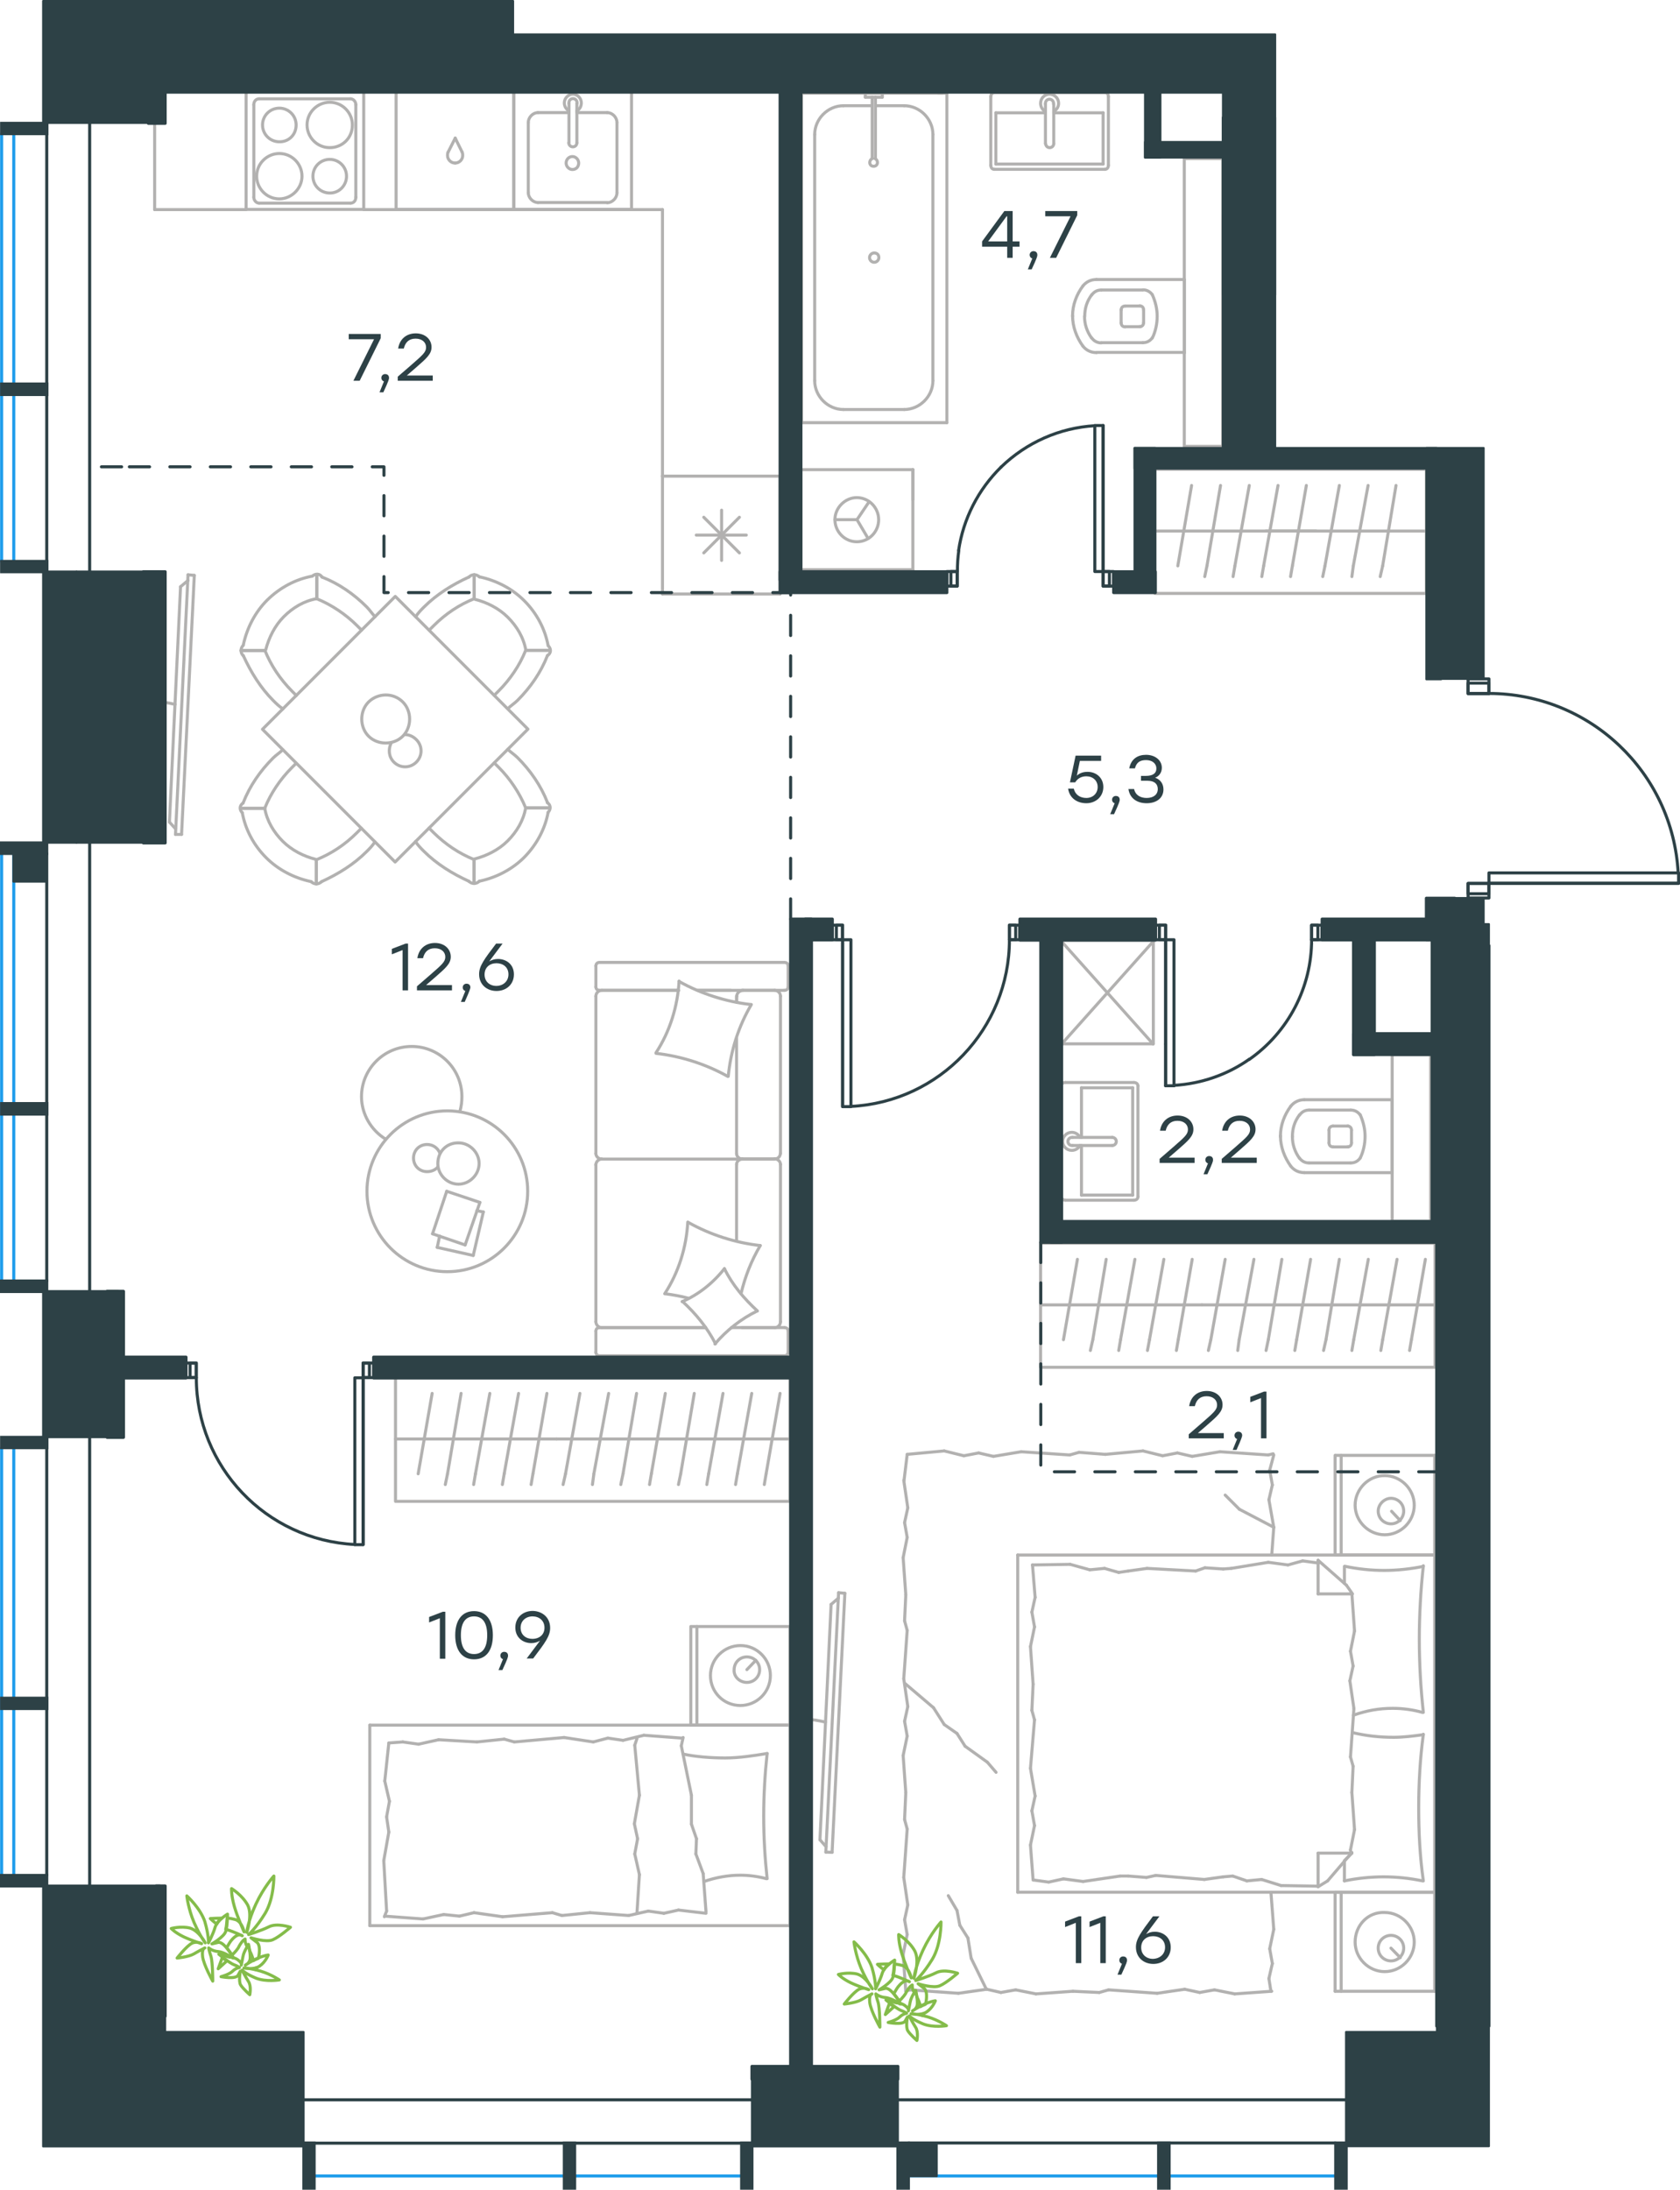 <?xml version="1.0" encoding="utf-8"?>
<!-- Generator: Adobe Illustrator 26.5.0, SVG Export Plug-In . SVG Version: 6.00 Build 0)  -->
<svg version="1.1" id="Слой_1" xmlns="http://www.w3.org/2000/svg" xmlns:xlink="http://www.w3.org/1999/xlink" x="0px" y="0px"
	 viewBox="0 0 830 1081.2" style="enable-background:new 0 0 830 1081.2;" xml:space="preserve">
<style type="text/css">
	.st0{fill:none;stroke:#B2B1B0;stroke-width:1.5;stroke-linecap:round;stroke-linejoin:round;stroke-miterlimit:22.926;}
	.st1{fill:none;stroke:#B2B1B0;stroke-width:1.5;stroke-linecap:round;stroke-linejoin:round;stroke-miterlimit:22.925;}
	.st2{fill:none;stroke:#2D4146;stroke-width:1.5;stroke-linecap:round;stroke-linejoin:round;stroke-miterlimit:10;}
	.st3{fill:none;stroke:#2D4146;stroke-width:1.5;stroke-linecap:round;stroke-linejoin:round;stroke-miterlimit:22.926;}
	.st4{fill:none;stroke:#1D9CEB;stroke-width:1.5;stroke-linecap:round;stroke-linejoin:round;stroke-miterlimit:22.926;}
	.st5{fill:none;stroke:#2D4146;stroke-width:1.5;stroke-miterlimit:22.926;}
	
		.st6{fill:none;stroke:#2D4146;stroke-width:1.5;stroke-linecap:round;stroke-linejoin:round;stroke-miterlimit:22.926;stroke-dasharray:10,10,0,0,0,0;}
	.st7{fill:#2D4146;}
	.st8{fill:#2D4146;stroke:#2D4146;stroke-linecap:round;stroke-linejoin:round;stroke-miterlimit:10;}
	.st9{fill:none;stroke:#84BC4A;stroke-width:1.5;stroke-linecap:round;stroke-linejoin:round;stroke-miterlimit:22.926;}
</style>
<g>
	<line class="st0" x1="708.8" y1="934.3" x2="708.8" y2="983.2"/>
	<line class="st0" x1="659.6" y1="983.2" x2="659.6" y2="934.3"/>
	<line class="st0" x1="659.6" y1="934.3" x2="708.8" y2="934.3"/>
	<line class="st0" x1="708.8" y1="983.2" x2="659.6" y2="983.2"/>
	<line class="st0" x1="687.2" y1="961.9" x2="691.8" y2="966.6"/>
	<line class="st0" x1="662.6" y1="983.2" x2="662.6" y2="934.3"/>
	<path class="st0" d="M669.5,958.9c0,8,6.7,14.6,14.6,14.6c8,0,14.6-6.6,14.6-14.6s-6.7-14.6-14.6-14.6
		C675.9,943.9,669.5,950.6,669.5,958.9z"/>
	<path class="st0" d="M680.9,961.9c0,3.7,3,6.3,6.3,6.3c3.7,0,6.3-3,6.3-6.3c0-3.7-3-6.3-6.3-6.3
		C683.9,955.6,680.9,958.2,680.9,961.9z"/>
	<line class="st0" x1="708.8" y1="767.8" x2="708.8" y2="934.3"/>
	<line class="st0" x1="664.2" y1="781.8" x2="664.2" y2="773.4"/>
	<line class="st0" x1="667.9" y1="915" x2="651.2" y2="915"/>
	<line class="st0" x1="664.2" y1="918.7" x2="667.9" y2="915"/>
	<line class="st0" x1="502.8" y1="767.8" x2="708.8" y2="767.8"/>
	<line class="st0" x1="651.2" y1="931.6" x2="651.2" y2="915"/>
	<line class="st0" x1="708.8" y1="934.3" x2="502.8" y2="934.3"/>
	<line class="st0" x1="651.2" y1="770.4" x2="665.2" y2="782.7"/>
	<line class="st0" x1="665.2" y1="782.7" x2="668.2" y2="787"/>
	<line class="st0" x1="664.2" y1="928.7" x2="664.2" y2="919"/>
	<line class="st0" x1="667.9" y1="787" x2="651.2" y2="787"/>
	<line class="st0" x1="667.9" y1="914.7" x2="655.9" y2="928.7"/>
	<line class="st0" x1="655.9" y1="928.7" x2="651.2" y2="931.6"/>
	<line class="st0" x1="651.2" y1="770.4" x2="651.2" y2="787"/>
	<line class="st0" x1="509.8" y1="844.5" x2="510.4" y2="831.6"/>
	<line class="st0" x1="511.4" y1="886.8" x2="509.1" y2="873.1"/>
	<line class="st0" x1="511.1" y1="901.4" x2="509.8" y2="894.1"/>
	<line class="st0" x1="509.8" y1="894.1" x2="511.4" y2="886.8"/>
	<line class="st0" x1="511.1" y1="849.2" x2="509.8" y2="844.5"/>
	<line class="st0" x1="509.1" y1="873.1" x2="511.1" y2="849.2"/>
	<line class="st0" x1="510.4" y1="928.3" x2="509.1" y2="911"/>
	<line class="st0" x1="509.1" y1="911" x2="511.1" y2="901.4"/>
	<line class="st0" x1="511.4" y1="788.7" x2="510.1" y2="772.7"/>
	<line class="st0" x1="511.1" y1="803.3" x2="509.8" y2="796"/>
	<line class="st0" x1="509.8" y1="796" x2="511.4" y2="788.7"/>
	<line class="st0" x1="510.4" y1="831.6" x2="509.1" y2="813"/>
	<line class="st0" x1="509.1" y1="813" x2="511.1" y2="803.3"/>
	<line class="st0" x1="502.8" y1="767.8" x2="502.8" y2="934.3"/>
	<path class="st0" d="M703.2,845.5c-1.3-12-2-23.9-2-36.2c0-12,0.7-24.3,2-36.2"/>
	<path class="st0" d="M668.6,846.9c6.7-2.3,12.6-3.4,19.5-3.4c5,0,10,0.7,14.6,2"/>
	<path class="st0" d="M703.2,773.4c-6.3,1.3-13,2-19.3,2c-6.7,0-13-0.7-19.3-2"/>
	<path class="st0" d="M703.2,856.5c-5,0.7-10,1.3-14.6,1.3c-7,0-13.6-0.7-20.3-2.3"/>
	<line class="st0" x1="609" y1="926.3" x2="604.3" y2="926.7"/>
	<line class="st0" x1="623.3" y1="928" x2="616" y2="928.7"/>
	<line class="st0" x1="616" y1="928.7" x2="609" y2="926.3"/>
	<line class="st0" x1="651.2" y1="931.3" x2="632.9" y2="931"/>
	<line class="st0" x1="632.9" y1="931" x2="623.3" y2="928"/>
	<line class="st0" x1="566.4" y1="927" x2="557.4" y2="926.3"/>
	<line class="st0" x1="604.3" y1="926.7" x2="595" y2="928"/>
	<line class="st0" x1="571" y1="926" x2="566.4" y2="927"/>
	<line class="st0" x1="595" y1="928" x2="571" y2="926"/>
	<line class="st0" x1="557.4" y1="926.3" x2="553.4" y2="926.3"/>
	<line class="st0" x1="525.4" y1="927.7" x2="518.1" y2="929.3"/>
	<line class="st0" x1="518.1" y1="929.3" x2="510.8" y2="928.3"/>
	<line class="st0" x1="553.4" y1="926.3" x2="535.1" y2="929"/>
	<line class="st0" x1="535.1" y1="929" x2="525.4" y2="927.7"/>
	<line class="st0" x1="552.7" y1="776.4" x2="557.4" y2="775.7"/>
	<line class="st0" x1="538.4" y1="775.1" x2="545.7" y2="774.4"/>
	<line class="st0" x1="545.7" y1="774.4" x2="552.7" y2="776.4"/>
	<line class="st0" x1="510.1" y1="772.7" x2="528.7" y2="772.4"/>
	<line class="st0" x1="528.7" y1="772.4" x2="538.4" y2="775.1"/>
	<line class="st0" x1="595.3" y1="774.1" x2="604.3" y2="774.7"/>
	<line class="st0" x1="557.4" y1="775.7" x2="566.7" y2="774.4"/>
	<line class="st0" x1="590.7" y1="775.7" x2="595.3" y2="774.1"/>
	<line class="st0" x1="566.7" y1="774.4" x2="590.7" y2="775.7"/>
	<line class="st0" x1="604.3" y1="774.7" x2="608.3" y2="774.4"/>
	<line class="st0" x1="650.9" y1="771.7" x2="651.6" y2="771.7"/>
	<line class="st0" x1="636.3" y1="772.7" x2="643.6" y2="770.7"/>
	<line class="st0" x1="643.6" y1="770.7" x2="650.9" y2="771.7"/>
	<line class="st0" x1="608.3" y1="774.4" x2="626.6" y2="771.4"/>
	<line class="st0" x1="626.6" y1="771.4" x2="636.3" y2="772.7"/>
	<path class="st0" d="M703.2,928.7c-1.7-12-2.3-23.9-2.3-36.2c0-12,0.7-24.3,2.3-36.2"/>
	<path class="st0" d="M664.2,928.7c6.3-1.3,13-2,19.3-2c6.7,0,13,0.7,19.3,2"/>
	<line class="st0" x1="668.5" y1="872.1" x2="667.9" y2="885.1"/>
	<line class="st0" x1="666.9" y1="829.9" x2="668.9" y2="843.6"/>
	<line class="st0" x1="667.2" y1="815.3" x2="668.5" y2="822.6"/>
	<line class="st0" x1="668.5" y1="822.6" x2="666.9" y2="829.9"/>
	<line class="st0" x1="667.2" y1="867.5" x2="668.5" y2="872.1"/>
	<line class="st0" x1="668.9" y1="843.6" x2="667.2" y2="867.5"/>
	<line class="st0" x1="667.9" y1="787" x2="669.2" y2="805.3"/>
	<line class="st0" x1="669.2" y1="805.3" x2="667.2" y2="815.3"/>
	<line class="st0" x1="667.2" y1="913.4" x2="667.5" y2="915"/>
	<line class="st0" x1="667.9" y1="885.1" x2="669.2" y2="903.4"/>
	<line class="st0" x1="669.2" y1="903.4" x2="667.2" y2="913.4"/>
	<line class="st0" x1="708.8" y1="718.6" x2="708.8" y2="767.8"/>
	<line class="st0" x1="659.6" y1="767.8" x2="659.6" y2="718.6"/>
	<line class="st0" x1="659.9" y1="718.6" x2="708.8" y2="718.6"/>
	<line class="st0" x1="708.8" y1="767.8" x2="659.9" y2="767.8"/>
	<line class="st0" x1="687.5" y1="746.2" x2="691.8" y2="750.8"/>
	<line class="st0" x1="662.6" y1="767.8" x2="662.6" y2="718.6"/>
	<line class="st0" x1="626.9" y1="976.9" x2="627.9" y2="983.2"/>
	<line class="st0" x1="627.3" y1="962.2" x2="628.6" y2="969.5"/>
	<line class="st0" x1="628.6" y1="969.5" x2="626.9" y2="976.9"/>
	<line class="st0" x1="627.9" y1="934.3" x2="629.3" y2="952.6"/>
	<line class="st0" x1="629.3" y1="952.6" x2="627.3" y2="962.2"/>
	<line class="st0" x1="543.1" y1="983.8" x2="530.1" y2="983.2"/>
	<line class="st0" x1="585.3" y1="982.2" x2="571.7" y2="984.2"/>
	<line class="st0" x1="600" y1="982.5" x2="592.7" y2="983.8"/>
	<line class="st0" x1="592.7" y1="983.8" x2="585.3" y2="982.2"/>
	<line class="st0" x1="547.7" y1="982.5" x2="543.1" y2="983.8"/>
	<line class="st0" x1="571.7" y1="984.2" x2="547.7" y2="982.5"/>
	<line class="st0" x1="628.3" y1="983.2" x2="610" y2="984.5"/>
	<line class="st0" x1="610" y1="984.5" x2="600" y2="982.5"/>
	<line class="st0" x1="487.5" y1="982.2" x2="473.5" y2="984.2"/>
	<line class="st0" x1="501.8" y1="982.5" x2="494.5" y2="983.8"/>
	<line class="st0" x1="494.5" y1="983.8" x2="487.5" y2="982.2"/>
	<line class="st0" x1="449.5" y1="982.5" x2="447.5" y2="983.2"/>
	<line class="st0" x1="473.5" y1="984.2" x2="449.5" y2="982.5"/>
	<line class="st0" x1="530.1" y1="983.2" x2="511.8" y2="984.5"/>
	<line class="st0" x1="511.8" y1="984.5" x2="501.8" y2="982.5"/>
	<line class="st0" x1="446.9" y1="898.4" x2="447.5" y2="885.1"/>
	<line class="st0" x1="448.5" y1="940.6" x2="446.5" y2="927"/>
	<line class="st0" x1="448.2" y1="955.2" x2="446.9" y2="947.9"/>
	<line class="st0" x1="446.9" y1="947.9" x2="448.5" y2="940.6"/>
	<line class="st0" x1="448.2" y1="903.1" x2="446.9" y2="898.4"/>
	<line class="st0" x1="446.5" y1="927" x2="448.2" y2="903.1"/>
	<line class="st0" x1="447.5" y1="983.2" x2="446.2" y2="964.9"/>
	<line class="st0" x1="446.2" y1="964.9" x2="448.2" y2="955.2"/>
	<line class="st0" x1="446.9" y1="800.3" x2="447.5" y2="787.4"/>
	<line class="st0" x1="448.5" y1="842.6" x2="446.5" y2="828.9"/>
	<line class="st0" x1="448.2" y1="857.2" x2="446.9" y2="849.9"/>
	<line class="st0" x1="446.9" y1="849.9" x2="448.5" y2="842.6"/>
	<line class="st0" x1="448.2" y1="805" x2="446.9" y2="800.3"/>
	<line class="st0" x1="446.5" y1="828.9" x2="448.2" y2="805"/>
	<line class="st0" x1="447.5" y1="885.1" x2="446.2" y2="866.8"/>
	<line class="st0" x1="446.2" y1="866.8" x2="448.2" y2="857.2"/>
	<line class="st0" x1="446.6" y1="731.3" x2="448.2" y2="718.1"/>
	<line class="st0" x1="448.5" y1="744.5" x2="446.5" y2="730.9"/>
	<line class="st0" x1="448.2" y1="759.1" x2="446.9" y2="751.8"/>
	<line class="st0" x1="446.9" y1="751.8" x2="448.5" y2="744.5"/>
	<line class="st0" x1="447.5" y1="787.4" x2="446.2" y2="769.1"/>
	<line class="st0" x1="446.2" y1="769.1" x2="448.2" y2="759.1"/>
	<line class="st0" x1="533.1" y1="717.1" x2="546.1" y2="718.1"/>
	<line class="st0" x1="490.8" y1="719.1" x2="504.5" y2="716.8"/>
	<line class="st0" x1="476.2" y1="718.8" x2="483.5" y2="717.4"/>
	<line class="st0" x1="483.5" y1="717.4" x2="490.8" y2="719.1"/>
	<line class="st0" x1="528.5" y1="718.4" x2="533.1" y2="717.1"/>
	<line class="st0" x1="504.5" y1="716.8" x2="528.5" y2="718.4"/>
	<line class="st0" x1="448.2" y1="718.1" x2="466.5" y2="716.4"/>
	<line class="st0" x1="466.5" y1="716.4" x2="476.2" y2="718.8"/>
	<line class="st0" x1="589" y1="719.1" x2="602.7" y2="716.8"/>
	<line class="st0" x1="574.4" y1="718.8" x2="581.7" y2="717.4"/>
	<line class="st0" x1="581.7" y1="717.4" x2="589" y2="719.1"/>
	<line class="st0" x1="626.6" y1="718.4" x2="629" y2="717.8"/>
	<line class="st0" x1="602.7" y1="716.8" x2="626.6" y2="718.4"/>
	<line class="st0" x1="546.1" y1="718.1" x2="564.7" y2="716.4"/>
	<line class="st0" x1="564.7" y1="716.4" x2="574.4" y2="718.8"/>
	<line class="st0" x1="626.9" y1="740.5" x2="629.3" y2="754.1"/>
	<line class="st0" x1="627.3" y1="725.9" x2="628.6" y2="733.2"/>
	<line class="st0" x1="628.6" y1="733.2" x2="626.9" y2="740.5"/>
	<line class="st0" x1="629.3" y1="754.1" x2="628.3" y2="767.8"/>
	<line class="st0" x1="629.3" y1="718.4" x2="627.3" y2="725.9"/>
	<line class="st0" x1="476.8" y1="862.2" x2="487.8" y2="870.1"/>
	<line class="st0" x1="466.5" y1="851.5" x2="472.8" y2="855.9"/>
	<line class="st0" x1="472.8" y1="855.9" x2="476.8" y2="862.2"/>
	<line class="st0" x1="487.8" y1="870.1" x2="492.1" y2="875.1"/>
	<line class="st0" x1="447.2" y1="831.3" x2="461.2" y2="843.2"/>
	<line class="st0" x1="461.2" y1="843.2" x2="466.5" y2="851.5"/>
	<line class="st0" x1="629.3" y1="754.1" x2="612.3" y2="745.2"/>
	<line class="st0" x1="612.3" y1="745.2" x2="605.3" y2="738.2"/>
	<line class="st0" x1="472.8" y1="943.3" x2="468.5" y2="936"/>
	<line class="st0" x1="478.2" y1="956.9" x2="474.2" y2="950.6"/>
	<line class="st0" x1="474.2" y1="950.6" x2="472.8" y2="943.3"/>
	<line class="st0" x1="487.3" y1="982.2" x2="479.8" y2="966.9"/>
	<line class="st0" x1="479.8" y1="966.9" x2="478.2" y2="956.9"/>
	<path class="st0" d="M669.5,743.2c0,8,6.7,14.6,14.6,14.6c8,0,14.6-6.6,14.6-14.6s-6.7-14.6-14.6-14.6
		C676.2,728.5,669.5,735.2,669.5,743.2z"/>
	<path class="st0" d="M680.9,746.1c0,3.7,3,6.3,6.3,6.3c3.7,0,6.3-3,6.3-6.3c0-3.7-3-6.3-6.3-6.3S680.9,742.8,680.9,746.1z"/>
</g>
<g>
	<path class="st0" d="M407.8,850.3c-3.4-0.8-6.8-1.4-10.1-1.4"/>
	<line class="st0" x1="414.3" y1="786.4" x2="408" y2="914.5"/>
	<line class="st0" x1="411.1" y1="914.6" x2="417.4" y2="786.7"/>
	<line class="st0" x1="417.4" y1="786.7" x2="414.3" y2="786.4"/>
	<line class="st0" x1="405.1" y1="908.4" x2="410.6" y2="792.2"/>
	<line class="st0" x1="408.1" y1="911.8" x2="405.1" y2="908.4"/>
	<line class="st0" x1="410.6" y1="792.2" x2="414.2" y2="789.1"/>
	<line class="st0" x1="411.1" y1="914.6" x2="408" y2="914.5"/>
</g>
<g>
	<line class="st0" x1="514.1" y1="644.3" x2="593.8" y2="644.3"/>
	<line class="st0" x1="581.2" y1="666.8" x2="582.1" y2="661.5"/>
	<line class="st0" x1="582.1" y1="661.5" x2="589" y2="621.8"/>
	<line class="st0" x1="566.9" y1="666.8" x2="567.9" y2="661.5"/>
	<line class="st0" x1="567.9" y1="661.5" x2="575" y2="621.8"/>
	<line class="st0" x1="552.7" y1="666.8" x2="553.6" y2="661.5"/>
	<line class="st0" x1="553.6" y1="661.5" x2="560.7" y2="621.8"/>
	<line class="st0" x1="538.7" y1="666.8" x2="539.9" y2="661.5"/>
	<line class="st0" x1="539.9" y1="661.5" x2="546.5" y2="621.8"/>
	<line class="st0" x1="525.4" y1="661.5" x2="532.3" y2="621.8"/>
	<rect x="514.1" y="613.8" class="st0" width="194.9" height="61.3"/>
	<line class="st0" x1="593.8" y1="644.3" x2="709" y2="644.3"/>
	<line class="st0" x1="696.4" y1="666.8" x2="697.3" y2="661.5"/>
	<line class="st0" x1="697.3" y1="661.5" x2="704.2" y2="621.8"/>
	<line class="st0" x1="682.2" y1="666.8" x2="683.1" y2="661.5"/>
	<line class="st0" x1="683.1" y1="661.5" x2="690.2" y2="621.8"/>
	<line class="st0" x1="667.9" y1="666.8" x2="668.8" y2="661.5"/>
	<line class="st0" x1="668.8" y1="661.5" x2="676" y2="621.8"/>
	<line class="st0" x1="653.9" y1="666.8" x2="655.1" y2="661.5"/>
	<line class="st0" x1="655.1" y1="661.5" x2="661.7" y2="621.8"/>
	<line class="st0" x1="639.7" y1="666.8" x2="640.6" y2="661.5"/>
	<line class="st0" x1="640.6" y1="661.5" x2="647.5" y2="621.8"/>
	<line class="st0" x1="625.5" y1="666.8" x2="626.6" y2="661.5"/>
	<line class="st0" x1="626.6" y1="661.5" x2="633.3" y2="621.8"/>
	<line class="st0" x1="611.5" y1="666.8" x2="612.2" y2="661.5"/>
	<line class="st0" x1="612.2" y1="661.5" x2="619.5" y2="621.8"/>
	<line class="st0" x1="598.2" y1="661.5" x2="605.3" y2="621.8"/>
	<line class="st0" x1="597" y1="666.8" x2="598.2" y2="661.5"/>
</g>
<g>
	<line class="st0" x1="687.8" y1="579.3" x2="687.8" y2="543"/>
	<g>
		<line class="st0" x1="644.4" y1="579" x2="687.8" y2="579"/>
		<line class="st0" x1="667.3" y1="548.1" x2="646.8" y2="548.1"/>
		<line class="st0" x1="646.8" y1="574.2" x2="667.3" y2="574.2"/>
		<line class="st0" x1="666.1" y1="556" x2="658.6" y2="556"/>
		<line class="st0" x1="658.6" y1="566.3" x2="666.1" y2="566.3"/>
		<line class="st0" x1="667.7" y1="564.3" x2="667.7" y2="558"/>
		<line class="st0" x1="687.8" y1="543" x2="644.4" y2="543"/>
		<line class="st0" x1="656.6" y1="558" x2="656.6" y2="564.3"/>
		<path class="st0" d="M637.7,546.2c-3.2,4.3-5.1,9.5-5.1,14.6c0,0,0,0,0,0.4"/>
		<path class="st0" d="M667.7,558c0-1.2-0.8-2-2-2"/>
		<path class="st0" d="M672,550.5c-1.2-1.6-2.8-2.4-4.7-2.4"/>
		<path class="st0" d="M658.6,556c-1.2,0-2,0.8-2,2"/>
		<path class="st0" d="M642,550.5c-2.4,3.2-3.5,6.7-3.5,10.7"/>
		<path class="st0" d="M656.6,564.3c0,1.2,0.8,2,2,2"/>
		<path class="st0" d="M665.7,566.3c1.2,0,2-0.8,2-2"/>
		<path class="st0" d="M667.3,574.2c2,0,3.5-0.8,4.7-2.4"/>
		<path class="st0" d="M672,571.8c1.6-3.2,2.4-7.1,2.4-10.7s-0.8-7.1-2.4-10.7"/>
		<path class="st0" d="M642,571.8c1.2,1.6,2.8,2.4,4.7,2.4"/>
		<path class="st0" d="M632.6,560.8L632.6,560.8c0,5.5,2,10.7,5.1,15"/>
		<path class="st0" d="M644.4,543c-2.8,0-5.1,1.2-6.7,3.2"/>
		<path class="st0" d="M637.7,575.8c1.6,2,3.9,3.2,6.7,3.2"/>
		<path class="st0" d="M638.5,561.2L638.5,561.2c0,3.9,1.2,7.5,3.5,10.7"/>
		<path class="st0" d="M646.8,548.1c-2,0-3.5,0.8-4.7,2.4"/>
	</g>
	<rect x="687.8" y="520.7" class="st0" width="19" height="82.3"/>
</g>
<g>
	<line class="st0" x1="559.6" y1="590.1" x2="534.3" y2="590.1"/>
	<line class="st0" x1="534.3" y1="590.1" x2="534.3" y2="565.6"/>
	<line class="st0" x1="534.3" y1="561.6" x2="534.3" y2="537.1"/>
	<line class="st0" x1="559.6" y1="537.1" x2="559.6" y2="590.1"/>
	<line class="st0" x1="534.3" y1="537.1" x2="559.6" y2="537.1"/>
	<line class="st0" x1="524.3" y1="536.2" x2="524.3" y2="590.9"/>
	<line class="st0" x1="560.2" y1="534.5" x2="526.3" y2="534.5"/>
	<line class="st0" x1="562.2" y1="590.9" x2="562.2" y2="536.2"/>
	<line class="st0" x1="526.3" y1="592.6" x2="560.2" y2="592.6"/>
	<path class="st0" d="M560.2,592.6c1.2,0,2-0.7,2-1.7"/>
	<path class="st0" d="M562.2,536.2c0-1-0.8-1.7-2-1.7"/>
	<path class="st0" d="M526.3,534.5c-1.2,0-2,0.7-2,1.7"/>
	<path class="st0" d="M524.3,590.9c0,0.7,0.8,1.7,2,1.7"/>
	<line class="st0" x1="549.5" y1="561.6" x2="529.9" y2="561.6"/>
	<line class="st0" x1="529.9" y1="565.6" x2="549.5" y2="565.6"/>
	<path class="st0" d="M549.5,561.6L549.5,561.6c1.1,0,2,0.9,2,2s-0.9,2-2,2l0,0"/>
	<path class="st0" d="M533.5,565.6c-0.7,1.5-2.3,2.4-4,2.4c-2.5,0-4.5-2-4.5-4.4c0-2.5,2-4.5,4.5-4.5c1.7,0,3.2,0.9,4,2.4"/>
	<path class="st0" d="M529.9,565.6c-0.1,0-0.2,0-0.3,0c-1.1,0-2-0.9-2-2s0.9-2,2-2c0.1,0,0.2,0,0.3,0"/>
</g>
<g>
	<rect x="524.5" y="464.2" class="st0" width="45.3" height="51.2"/>
	<line class="st0" x1="524.5" y1="515.5" x2="569.7" y2="464.9"/>
	<line class="st0" x1="524.5" y1="464.9" x2="569.7" y2="515.5"/>
</g>
<g>
	<line class="st0" x1="570.6" y1="262.2" x2="650.2" y2="262.2"/>
	<line class="st0" x1="637.6" y1="284.7" x2="638.5" y2="279.4"/>
	<line class="st0" x1="638.5" y1="279.4" x2="645.4" y2="239.7"/>
	<line class="st0" x1="623.4" y1="284.7" x2="624.3" y2="279.4"/>
	<line class="st0" x1="624.3" y1="279.4" x2="631.4" y2="239.7"/>
	<line class="st0" x1="609.2" y1="284.7" x2="610.1" y2="279.4"/>
	<line class="st0" x1="610.1" y1="279.4" x2="617.2" y2="239.7"/>
	<line class="st0" x1="595.2" y1="284.7" x2="596.3" y2="279.4"/>
	<line class="st0" x1="596.3" y1="279.4" x2="603" y2="239.7"/>
	<line class="st0" x1="581.9" y1="279.4" x2="588.7" y2="239.7"/>
	<rect x="570.6" y="231.7" class="st0" width="134.1" height="61.3"/>
	<line class="st0" x1="625.4" y1="262.2" x2="704.7" y2="262.2"/>
	<line class="st0" x1="681.9" y1="284.7" x2="683.1" y2="279.4"/>
	<line class="st0" x1="683.1" y1="279.4" x2="689.7" y2="239.7"/>
	<line class="st0" x1="667.9" y1="284.7" x2="668.6" y2="279.4"/>
	<line class="st0" x1="668.6" y1="279.4" x2="675.9" y2="239.7"/>
	<line class="st0" x1="654.6" y1="279.4" x2="661.7" y2="239.7"/>
	<line class="st0" x1="653.5" y1="284.7" x2="654.6" y2="279.4"/>
</g>
<g>
	<line class="st0" x1="585.1" y1="174.4" x2="585.1" y2="138"/>
	<g>
		<line class="st0" x1="541.7" y1="174" x2="585.1" y2="174"/>
		<line class="st0" x1="564.6" y1="143.2" x2="544.1" y2="143.2"/>
		<line class="st0" x1="544.1" y1="169.2" x2="564.6" y2="169.2"/>
		<line class="st0" x1="563.4" y1="151.1" x2="555.9" y2="151.1"/>
		<line class="st0" x1="555.9" y1="161.3" x2="563.4" y2="161.3"/>
		<line class="st0" x1="565" y1="159.4" x2="565" y2="153"/>
		<line class="st0" x1="585.1" y1="138" x2="541.7" y2="138"/>
		<line class="st0" x1="553.9" y1="153" x2="553.9" y2="159.4"/>
		<path class="st0" d="M535,141.2c-3.2,4.3-5.1,9.5-5.1,14.6c0,0,0,0,0,0.4"/>
		<path class="st0" d="M565,153c0-1.2-0.8-2-2-2"/>
		<path class="st0" d="M569.3,145.5c-1.2-1.6-2.8-2.4-4.7-2.4"/>
		<path class="st0" d="M555.9,151.1c-1.2,0-2,0.8-2,2"/>
		<path class="st0" d="M539.4,145.5c-2.4,3.2-3.5,6.7-3.5,10.7"/>
		<path class="st0" d="M553.9,159.4c0,1.2,0.8,2,2,2"/>
		<path class="st0" d="M563,161.3c1.2,0,2-0.8,2-2"/>
		<path class="st0" d="M564.6,169.2c2,0,3.5-0.8,4.7-2.4"/>
		<path class="st0" d="M569.3,166.9c1.6-3.2,2.4-7.1,2.4-10.7c0-3.6-0.8-7.1-2.4-10.7"/>
		<path class="st0" d="M539.4,166.9c1.2,1.6,2.8,2.4,4.7,2.4"/>
		<path class="st0" d="M529.9,155.9L529.9,155.9c0,5.5,2,10.7,5.1,15"/>
		<path class="st0" d="M541.7,138c-2.8,0-5.1,1.2-6.7,3.2"/>
		<path class="st0" d="M535,170.9c1.6,2,3.9,3.2,6.7,3.2"/>
		<path class="st0" d="M535.8,156.2L535.8,156.2c0,3.9,1.2,7.5,3.5,10.7"/>
		<path class="st0" d="M544.1,143.2c-2,0-3.5,0.8-4.7,2.4"/>
	</g>
	<rect x="585.1" y="78.3" class="st0" width="19" height="142.1"/>
</g>
<g>
	<line class="st0" x1="492" y1="81" x2="492" y2="55.7"/>
	<line class="st0" x1="492" y1="55.7" x2="516.5" y2="55.7"/>
	<line class="st0" x1="520.6" y1="55.7" x2="545" y2="55.7"/>
	<line class="st0" x1="545" y1="81" x2="492" y2="81"/>
	<line class="st0" x1="545" y1="55.7" x2="545" y2="81"/>
	<line class="st0" x1="545.9" y1="45.7" x2="491.2" y2="45.7"/>
	<line class="st0" x1="547.6" y1="81.6" x2="547.6" y2="47.7"/>
	<line class="st0" x1="491.2" y1="83.6" x2="545.9" y2="83.6"/>
	<line class="st0" x1="489.5" y1="47.7" x2="489.5" y2="81.6"/>
	<path class="st0" d="M489.5,81.6c0,1.2,0.7,2,1.7,2"/>
	<path class="st0" d="M545.9,83.6c1,0,1.7-0.8,1.7-2"/>
	<path class="st0" d="M547.6,47.7c0-1.2-0.7-2-1.7-2"/>
	<path class="st0" d="M491.2,45.7c-0.7,0-1.7,0.8-1.7,2"/>
	<line class="st0" x1="520.6" y1="70.9" x2="520.6" y2="51.3"/>
	<line class="st0" x1="516.5" y1="51.3" x2="516.5" y2="70.9"/>
	<path class="st0" d="M520.6,70.9L520.6,70.9c0,1.1-0.9,2-2,2s-2-0.9-2-2l0,0"/>
	<path class="st0" d="M516.5,55c-1.5-0.7-2.4-2.3-2.4-4c0-2.5,2-4.5,4.4-4.5c2.5,0,4.5,2,4.5,4.5c0,1.7-0.9,3.2-2.4,4"/>
	<path class="st0" d="M516.5,51.3c0-0.1,0-0.2,0-0.3c0-1.1,0.9-2,2-2s2,0.9,2,2c0,0.1,0,0.2,0,0.3"/>
</g>
<g>
	<line class="st0" x1="433.1" y1="52.2" x2="446.7" y2="52.2"/>
	<line class="st0" x1="416.7" y1="52.2" x2="430.9" y2="52.2"/>
	<line class="st0" x1="460.9" y1="66.4" x2="460.9" y2="188"/>
	<line class="st0" x1="446.7" y1="202.2" x2="416.7" y2="202.2"/>
	<line class="st0" x1="396" y1="208.7" x2="396" y2="46"/>
	<line class="st0" x1="467.8" y1="208.7" x2="396" y2="208.7"/>
	<line class="st0" x1="402.5" y1="188" x2="402.5" y2="66.4"/>
	<line class="st0" x1="467.8" y1="46" x2="467.8" y2="208.7"/>
	<line class="st0" x1="396" y1="46" x2="467.8" y2="46"/>
	<path class="st0" d="M446.7,202.2c7.7,0,14.2-6.5,14.2-14.2"/>
	<path class="st0" d="M416.7,52.2c-7.7,0-14.2,6.5-14.2,14.2"/>
	<path class="st0" d="M402.5,188c0,7.7,6.5,14.2,14.2,14.2"/>
	<path class="st0" d="M460.9,66.4c0-7.7-6.5-14.2-14.2-14.2"/>
	<line class="st0" x1="463.6" y1="46" x2="465.5" y2="46"/>
	<line class="st0" x1="432.5" y1="48" x2="432.5" y2="78.3"/>
	<line class="st0" x1="430.9" y1="78.3" x2="430.9" y2="48"/>
	<line class="st0" x1="427.5" y1="46" x2="435.9" y2="46"/>
	<line class="st0" x1="435.9" y1="46" x2="435.9" y2="48"/>
	<line class="st0" x1="435.9" y1="48" x2="427.5" y2="48"/>
	<line class="st0" x1="427.5" y1="48" x2="427.5" y2="46"/>
	<path class="st0" d="M430.9,78.3c-0.8,0.4-1.2,1.2-1.2,1.9c0,1.2,0.8,1.9,1.9,1.9c1.2,0,1.9-0.8,1.9-1.9c0-0.8-0.4-1.5-1.2-1.9"/>
	<path class="st0" d="M431.9,124.9c-1.3,0-2.3,1.1-2.3,2.3c0,1.3,1.1,2.3,2.3,2.3c1.3,0,2.3-1.1,2.3-2.3
		C434.2,125.7,433.2,124.9,431.9,124.9z"/>
</g>
<g>
	<line class="st0" x1="395.7" y1="231.9" x2="395.7" y2="281.3"/>
	<g>
		<line class="st0" x1="451" y1="281.3" x2="395.7" y2="281.3"/>
		<line class="st0" x1="451" y1="246.7" x2="451" y2="231.9"/>
		<line class="st0" x1="451" y1="281.3" x2="451" y2="231.9"/>
		<line class="st0" x1="423.4" y1="256.6" x2="429.4" y2="247.7"/>
		<line class="st0" x1="423.4" y1="256.6" x2="412.5" y2="256.6"/>
		<line class="st0" x1="423.4" y1="256.6" x2="428.9" y2="265.9"/>
		<path class="st0" d="M412.5,256.6c0,6,4.9,10.9,10.8,10.9c6,0,10.8-4.9,10.8-10.9s-4.9-10.9-10.8-10.9
			C417.6,245.7,412.5,250.6,412.5,256.6z"/>
		<line class="st0" x1="451" y1="231.9" x2="395.7" y2="231.9"/>
	</g>
</g>
<g>
	<line class="st0" x1="385.4" y1="235.1" x2="385.4" y2="293.3"/>
	<line class="st0" x1="356.5" y1="251.9" x2="356.5" y2="276.7"/>
	<line class="st0" x1="347.7" y1="273" x2="365.3" y2="255.4"/>
	<line class="st0" x1="347.7" y1="255.4" x2="365.3" y2="273"/>
	<line class="st0" x1="344" y1="264.2" x2="368.7" y2="264.2"/>
	<line class="st0" x1="385.4" y1="293.3" x2="327.3" y2="293.3"/>
	<line class="st0" x1="327.3" y1="235.1" x2="327.3" y2="293.3"/>
	<line class="st0" x1="385.4" y1="235.1" x2="327.3" y2="235.1"/>
</g>
<g>
	<rect x="253.9" y="45.3" class="st0" width="58.1" height="58.1"/>
	<line class="st0" x1="285" y1="70.5" x2="285" y2="51"/>
	<line class="st0" x1="281.1" y1="55.6" x2="265.8" y2="55.6"/>
	<line class="st0" x1="265.8" y1="100" x2="300" y2="100"/>
	<line class="st0" x1="300" y1="55.6" x2="285" y2="55.6"/>
	<line class="st0" x1="304.8" y1="95.2" x2="304.8" y2="60.5"/>
	<line class="st0" x1="281.1" y1="51" x2="281.1" y2="70.5"/>
	<line class="st0" x1="261" y1="60.5" x2="261" y2="95.2"/>
	<path class="st0" d="M285,70.5L285,70.5c0,1.1-0.8,2-2,2c-1.1,0-2-0.9-2-2"/>
	<path class="st0" d="M261,60.5c0-2.6,2.3-4.9,4.8-4.9"/>
	<path class="st0" d="M281.1,54.8c-1.4-0.9-2.3-2.3-2.3-4c0-2.3,2-4.3,4.2-4.3c2.3,0,4.2,2,4.2,4.3c0,1.7-0.8,3.2-2.3,4"/>
	<path class="st0" d="M304.8,95.2c0,2.6-2.3,4.9-4.8,4.9"/>
	<path class="st0" d="M300,55.6c2.5,0,4.8,2.3,4.8,4.9"/>
	<path class="st0" d="M265.8,100c-2.5,0-4.8-2.3-4.8-4.9"/>
	<path class="st0" d="M281.1,51v-0.3c0-1.1,0.8-2,2-2c1.1,0,2,0.9,2,2V51"/>
	<path class="st0" d="M285.9,80.5c0-1.7-1.4-3.2-3.1-3.2s-3.1,1.4-3.1,3.2c0,1.7,1.4,3.2,3.1,3.2C284.7,83.7,285.9,82.3,285.9,80.5z
		"/>
</g>
<g>
	<path class="st0" d="M146.3,61.7c0-4.6-3.7-8.3-8.3-8.3s-8.3,3.7-8.3,8.3s3.7,8.3,8.3,8.3C142.6,70.1,146.3,66.6,146.3,61.7z"/>
	<path class="st0" d="M149.2,87c0-6-4.9-11.2-11.2-11.2c-6,0-11.2,4.9-11.2,11.2c0,6,4.9,11.2,11.2,11.2
		C144,98.2,149.2,93.1,149.2,87z"/>
	<path class="st0" d="M171.2,87c0-4.6-3.7-8.3-8.3-8.3s-8.3,3.7-8.3,8.3c0,4.6,3.7,8.3,8.3,8.3C167.5,95.4,171.2,91.6,171.2,87z"/>
	<path class="st0" d="M174.1,61.7c0-6-4.9-11.2-11.2-11.2c-6,0-11.2,4.9-11.2,11.2c0,6,4.9,11.2,11.2,11.2S174.1,68.1,174.1,61.7z"
		/>
	<line class="st0" x1="125.4" y1="97.4" x2="125.4" y2="51.7"/>
	<line class="st0" x1="173.2" y1="100.3" x2="128" y2="100.3"/>
	<line class="st0" x1="175.8" y1="51.7" x2="175.8" y2="97.4"/>
	<line class="st0" x1="128" y1="48.8" x2="173.2" y2="48.8"/>
	<path class="st0" d="M175.8,97.4L175.8,97.4c0,1.7-1.1,2.9-2.6,2.9"/>
	<path class="st0" d="M125.4,51.7L125.4,51.7c0-1.7,1.1-2.9,2.6-2.9"/>
	<path class="st0" d="M128,100.3L128,100.3c-1.4,0-2.6-1.4-2.6-2.9"/>
	<path class="st0" d="M173.2,48.8L173.2,48.8c1.4,0,2.6,1.4,2.6,2.9"/>
	<rect x="121.6" y="45.3" class="st0" width="58.1" height="58.1"/>
</g>
<g>
	<rect x="195.7" y="45.3" class="st0" width="58.1" height="58.1"/>
	<line class="st0" x1="224.9" y1="68.2" x2="221.4" y2="75.1"/>
	<line class="st0" x1="228.3" y1="75.1" x2="224.9" y2="68.2"/>
	<path class="st0" d="M228.3,75.1c0.3,0.6,0.3,1.1,0.3,1.7c0,2-1.7,3.7-3.7,3.7"/>
	<path class="st0" d="M221.4,75.1c-0.3,0.6-0.3,1.1-0.3,1.7c0,2,1.7,3.7,3.7,3.7"/>
</g>
<line class="st0" x1="121.6" y1="103.5" x2="76.4" y2="103.5"/>
<line class="st0" x1="76.4" y1="103.5" x2="76.4" y2="60.9"/>
<line class="st0" x1="179.7" y1="103.5" x2="327.3" y2="103.5"/>
<line class="st0" x1="327.3" y1="235.1" x2="327.3" y2="103.5"/>
<g>
	<line class="st0" x1="363.9" y1="512.5" x2="363.9" y2="569.6"/>
	<line class="st0" x1="294.4" y1="667.7" x2="294.4" y2="657.2"/>
	<line class="st0" x1="294.4" y1="652.6" x2="294.4" y2="574.9"/>
	<line class="st0" x1="344.7" y1="489" x2="361" y2="489"/>
	<line class="st0" x1="297.3" y1="489" x2="335.3" y2="489"/>
	<line class="st0" x1="297.3" y1="655.5" x2="348.6" y2="655.5"/>
	<line class="st0" x1="366.6" y1="572.3" x2="382.9" y2="572.3"/>
	<line class="st0" x1="363.9" y1="574.9" x2="363.9" y2="612.7"/>
	<line class="st0" x1="389.4" y1="476.9" x2="389.4" y2="487.3"/>
	<line class="st0" x1="382.9" y1="572.3" x2="366.6" y2="572.3"/>
	<line class="st0" x1="385.6" y1="652.6" x2="385.6" y2="574.9"/>
	<line class="st0" x1="348.6" y1="655.5" x2="296.1" y2="655.5"/>
	<line class="st0" x1="294.4" y1="569.6" x2="294.4" y2="491.9"/>
	<line class="st0" x1="294.4" y1="487.3" x2="294.4" y2="476.9"/>
	<line class="st0" x1="363.9" y1="491.9" x2="363.9" y2="494.8"/>
	<line class="st0" x1="387.5" y1="489" x2="344.7" y2="489"/>
	<line class="st0" x1="363.9" y1="491.9" x2="363.9" y2="494.8"/>
	<line class="st0" x1="382.9" y1="489" x2="366.6" y2="489"/>
	<line class="st0" x1="382.9" y1="572.3" x2="366.6" y2="572.3"/>
	<line class="st0" x1="385.6" y1="569.6" x2="385.6" y2="491.9"/>
	<line class="st0" x1="335.3" y1="489" x2="296.1" y2="489"/>
	<line class="st0" x1="387.5" y1="669.4" x2="296.1" y2="669.4"/>
	<line class="st0" x1="389.4" y1="657.2" x2="389.4" y2="667.7"/>
	<line class="st0" x1="361.4" y1="655.5" x2="387.5" y2="655.5"/>
	<line class="st0" x1="366.6" y1="572.3" x2="297.3" y2="572.3"/>
	<line class="st0" x1="366.6" y1="655.5" x2="382.9" y2="655.5"/>
	<path class="st0" d="M387.5,489c1.4,0,1.9-1,1.9-1.7"/>
	<path class="st0" d="M296.1,655.5c-1.2,0-1.7,1-1.7,1.7"/>
	<path class="st0" d="M389.4,657.2c0-1.2-1-1.7-1.7-1.7"/>
	<path class="st0" d="M363.9,569.6c0,1.3,1.2,2.7,2.9,2.7"/>
	<path class="st0" d="M382.9,655.5c1.3,0,2.7-1.2,2.7-2.9"/>
	<path class="st0" d="M385.6,491.9c0-1.5-1.2-2.9-2.9-2.9"/>
	<path class="st0" d="M294.4,569.6c0,1.3,1.2,2.7,2.9,2.7"/>
	<path class="st0" d="M382.6,572.3c1.5,0,2.9-1.1,2.9-2.7"/>
	<path class="st0" d="M297.3,572.3c-1.5,0-2.9,1.2-2.9,2.9"/>
	<path class="st0" d="M389.4,476.9c0-1.2-1-1.7-1.7-1.7h-91.6c-1.2,0-1.7,1-1.7,1.7"/>
	<path class="st0" d="M385.6,574.9c0-1.3-1.2-2.7-2.9-2.7"/>
	<path class="st0" d="M294.4,667.7c0,1.2,1,1.7,1.7,1.7"/>
	<path class="st0" d="M297.3,489c-1.5,0-2.9,1.2-2.9,2.9"/>
	<path class="st0" d="M294.4,487.3c0,1.2,1,1.7,1.7,1.7"/>
	<path class="st0" d="M294.4,652.6c0,1.5,1.2,2.9,2.9,2.9"/>
	<path class="st0" d="M367.2,489c-1.6,0-3.2,1.2-3.2,2.9"/>
	<path class="st0" d="M366.8,572.3c-1.5,0-2.9,1.1-2.9,2.7"/>
	<path class="st0" d="M387.5,669.4c1.4,0,1.9-1,1.9-1.7"/>
	<path class="st0" d="M359.6,531.5c-10.9-6.1-23.1-10-35.5-11.4"/>
	<path class="st0" d="M353.5,663.5c-4.1-8-9.7-14.8-16.3-20.9"/>
	<path class="st0" d="M337,642.7c8-3.4,15.3-9.2,20.9-16.3"/>
	<path class="st0" d="M324.1,519.8c6.8-10.4,10.7-22.8,11.4-35.4"/>
	<path class="st0" d="M340.1,603.6c10.9,6.1,23.1,10,35.5,11.4"/>
	<path class="st0" d="M375.6,615c-4.4,7.5-7.5,15.3-9.5,23.8"/>
	<path class="st0" d="M328.4,638.8c6.8-10.4,10.7-22.8,11.4-35.4"/>
	<path class="st0" d="M335.5,484.6c10.9,6.1,23.1,10,35.5,11.4"/>
	<path class="st0" d="M371.2,496c-6.3,10.7-10.2,22.8-11.4,35.4"/>
	<path class="st0" d="M357.9,626.4c3.9,8,9.7,14.8,16.3,20.9"/>
	<path class="st0" d="M340.1,641c-3.6-1-7.8-1.7-11.4-2.2"/>
	<path class="st0" d="M374.1,647.3c-8,3.9-15.1,9.5-20.9,16.3"/>
</g>
<g>
	<line class="st0" x1="233.8" y1="619.9" x2="216" y2="615.9"/>
	<line class="st0" x1="216" y1="615.9" x2="217.2" y2="610.3"/>
	<line class="st0" x1="235.6" y1="597.8" x2="238.8" y2="598.4"/>
	<line class="st0" x1="238.8" y1="598.4" x2="233.8" y2="619.9"/>
	<line class="st0" x1="229.8" y1="614.7" x2="213.7" y2="609.2"/>
	<line class="st0" x1="213.7" y1="609.2" x2="220.7" y2="588.2"/>
	<line class="st0" x1="220.7" y1="588.2" x2="237.1" y2="593.7"/>
	<line class="st0" x1="237.1" y1="593.7" x2="229.8" y2="614.7"/>
	<ellipse class="st0" cx="221" cy="588.2" rx="39.7" ry="39.7"/>
	<path class="st0" d="M216.3,574.5c0,5.5,4.7,10.2,10.2,10.2s10.2-4.7,10.2-10.2s-4.7-10.2-10.2-10.2
		C220.7,564.2,216.3,568.6,216.3,574.5z"/>
	<path class="st0" d="M216.3,576.2c-1.2,1.5-3.2,2.3-5.3,2.3c-3.8,0-6.7-2.9-6.7-6.7s2.9-6.7,6.7-6.7c2.9,0,5.3,1.7,6.4,4.4"/>
	<path class="st0" d="M190.6,562.5c-7.3-4.4-12-12.5-12-21c0-13.7,11.1-24.8,24.8-24.8s24.8,11.1,24.8,24.8c0,2.4-0.3,4.9-1,7.3"/>
</g>
<g>
	
		<rect x="148.9" y="313.7" transform="matrix(0.707 -0.707 0.707 0.707 -197.386 243.575)" class="st1" width="92.8" height="92.7"/>
	<path class="st0" d="M259.7,398.9c-1.1,6.3-4.4,11.8-8.9,16.3c-4.4,4.4-10.4,7.4-16.3,8.9"/>
	<path class="st0" d="M250.9,370c1.5,1.5,3.3,2.6,4.8,4.1c6.3,6.3,11.5,13.7,14.8,22.2"/>
	<path class="st0" d="M231.6,435.1c-8.1-3.7-15.9-8.5-22.2-14.8c-1.5-1.5-3-3-4.1-4.8"/>
	<path class="st0" d="M244.2,376.7c0.7,0.7,1.5,1.5,2.2,2.2c5.5,5.5,10.3,12.6,13.3,20"/>
	<path class="st0" d="M234.2,424.4c-7.4-3-14-7.4-20-13.3c-0.7-0.7-1.5-1.5-2.2-2.2"/>
	<path class="st0" d="M270.8,401.1c-1.5,8.1-5.6,15.9-11.8,22.2c-5.9,5.9-13.7,10-22.2,11.8"/>
	<line class="st0" x1="259.7" y1="398.9" x2="271.5" y2="398.9"/>
	<line class="st0" x1="234.2" y1="424.4" x2="234.2" y2="436.2"/>
	<line class="st0" x1="259.7" y1="398.9" x2="271.5" y2="398.9"/>
	<line class="st0" x1="234.2" y1="424.4" x2="234.2" y2="436.2"/>
	<path class="st0" d="M236.8,435.1c-1.5,1.5-3.7,1.5-5.2,0"/>
	<path class="st0" d="M270.4,396.3c1.8,1.2,1.8,3.3,0.4,4.8"/>
	<path class="st0" d="M156.5,295.6c-6.3,1.1-11.8,4.4-16.3,8.9c-4.4,4.4-7.4,10.4-8.9,16.3"/>
	<path class="st0" d="M185.3,304.5c-1.5-1.5-2.6-3.3-4.1-4.8c-6.3-6.3-13.7-11.5-22.2-14.8"/>
	<path class="st0" d="M120.2,323.7c3.7,8.1,8.5,15.9,14.8,22.2c1.5,1.5,3,3,4.8,4.1"/>
	<path class="st0" d="M178.6,311.1c-0.7-0.7-1.5-1.5-2.2-2.2c-5.5-5.5-12.6-10.3-20-13.3"/>
	<path class="st0" d="M130.9,321.2c3,7.4,7.4,14,13.3,20c0.7,0.7,1.5,1.5,2.2,2.2"/>
	<path class="st0" d="M154.2,284.5c-8.1,1.5-15.9,5.6-22.2,11.8c-5.9,5.9-10,13.7-11.8,22.2"/>
	<line class="st0" x1="156.5" y1="295.6" x2="156.5" y2="283.8"/>
	<line class="st0" x1="130.9" y1="321.2" x2="119.1" y2="321.2"/>
	<line class="st0" x1="156.5" y1="295.6" x2="156.5" y2="283.8"/>
	<line class="st0" x1="130.9" y1="321.2" x2="119.1" y2="321.2"/>
	<path class="st0" d="M120.2,318.6c-1.5,1.5-1.5,3.7,0,5.2"/>
	<path class="st0" d="M159.1,284.9c-1.2-1.8-3.3-1.8-4.8-0.4"/>
	<g>
		<path class="st0" d="M259.8,321.1c-1.1-6.3-4.4-11.8-8.9-16.3c-4.4-4.4-10.3-7.4-16.3-8.9"/>
		<path class="st0" d="M250.9,349.9c1.5-1.5,3.3-2.6,4.8-4.1c6.3-6.3,11.5-13.7,14.8-22.2"/>
		<path class="st0" d="M231.7,284.9c-8.1,3.7-15.9,8.5-22.2,14.8c-1.5,1.5-3,3-4.1,4.8"/>
		<path class="st0" d="M244.2,343.3c0.7-0.7,1.5-1.5,2.2-2.2c5.5-5.5,10.4-12.6,13.3-20"/>
		<path class="st0" d="M234.3,295.6c-7.4,3-14.1,7.4-20,13.3c-0.7,0.7-1.5,1.5-2.2,2.2"/>
		<path class="st0" d="M270.8,318.8c-1.5-8.1-5.5-15.9-11.8-22.2c-5.9-5.9-13.7-10-22.2-11.8"/>
		<line class="st0" x1="259.8" y1="321.1" x2="271.6" y2="321.1"/>
		<line class="st0" x1="234.3" y1="295.6" x2="234.3" y2="283.8"/>
		<line class="st0" x1="259.8" y1="321.1" x2="271.6" y2="321.1"/>
		<line class="st0" x1="234.3" y1="295.6" x2="234.3" y2="283.8"/>
		<path class="st0" d="M236.9,284.9c-1.5-1.5-3.7-1.5-5.2,0"/>
		<path class="st0" d="M270.5,323.7c1.8-1.2,1.9-3.3,0.4-4.8"/>
	</g>
	<path class="st0" d="M182.1,346.6c-4.5,4.5-4.5,12.4,0,16.9s12.4,4.5,16.9,0s4.5-12.4,0-16.9C194.3,341.9,186.7,342.1,182.1,346.6z
		"/>
	<path class="st0" d="M199.9,362.7c2.1,0,4.1,0.8,5.8,2.5c3.1,3.1,3.1,8,0,11.1s-8,3.1-11.1,0c-2.5-2.5-2.9-6.2-1.4-9.3"/>
	<g>
		<path class="st0" d="M130.8,399.1c1.1,6.3,4.4,11.8,8.9,16.3c4.4,4.4,10.3,7.4,16.3,8.9"/>
		<path class="st0" d="M139.7,370.2c-1.5,1.5-3.3,2.6-4.8,4.1c-6.3,6.3-11.5,13.7-14.8,22.2"/>
		<path class="st0" d="M158.9,435.3c8.1-3.7,15.9-8.5,22.2-14.8c1.5-1.5,3-3,4.1-4.8"/>
		<path class="st0" d="M146.3,376.9c-0.7,0.7-1.5,1.5-2.2,2.2c-5.5,5.5-10.4,12.6-13.3,20"/>
		<path class="st0" d="M156.3,424.5c7.4-3,14.1-7.4,20-13.3c0.7-0.7,1.5-1.5,2.2-2.2"/>
		<path class="st0" d="M119.7,401.3c1.5,8.1,5.5,15.9,11.8,22.2c5.9,5.9,13.7,10,22.2,11.8"/>
		<line class="st0" x1="130.8" y1="399.1" x2="119" y2="399.1"/>
		<line class="st0" x1="156.3" y1="424.5" x2="156.3" y2="436.4"/>
		<line class="st0" x1="130.8" y1="399.1" x2="119" y2="399.1"/>
		<line class="st0" x1="156.3" y1="424.5" x2="156.3" y2="436.4"/>
		<path class="st0" d="M153.7,435.3c1.5,1.5,3.7,1.5,5.2,0"/>
		<path class="st0" d="M120.1,396.5c-1.8,1.2-1.9,3.3-0.4,4.8"/>
	</g>
</g>
<g>
	<path class="st0" d="M86.5,347.8c-3.4-0.8-6.8-1.4-10.1-1.4"/>
	<line class="st0" x1="92.9" y1="283.8" x2="86.7" y2="412"/>
	<line class="st0" x1="89.7" y1="412" x2="96" y2="284.1"/>
	<line class="st0" x1="96" y1="284.1" x2="92.9" y2="283.8"/>
	<line class="st0" x1="83.7" y1="405.9" x2="89.2" y2="289.7"/>
	<line class="st0" x1="86.7" y1="409.2" x2="83.7" y2="405.9"/>
	<line class="st0" x1="89.2" y1="289.7" x2="92.9" y2="286.6"/>
	<line class="st0" x1="89.7" y1="412" x2="86.7" y2="412"/>
</g>
<g>
	<line class="st0" x1="315.9" y1="886.4" x2="313.4" y2="900.5"/>
	<line class="st0" x1="315" y1="907.9" x2="313.6" y2="915.4"/>
	<line class="st0" x1="313.4" y1="900.5" x2="315" y2="907.9"/>
	<line class="st0" x1="314.7" y1="858.4" x2="313.6" y2="861.7"/>
	<line class="st0" x1="313.6" y1="861.7" x2="315.9" y2="886.4"/>
	<line class="st0" x1="315.9" y1="925.6" x2="314.7" y2="944.4"/>
	<line class="st0" x1="313.6" y1="915.4" x2="315.9" y2="925.6"/>
	<line class="st0" x1="291.5" y1="944.4" x2="277.6" y2="945.8"/>
	<line class="st0" x1="248.3" y1="946.4" x2="234.2" y2="944.4"/>
	<line class="st0" x1="227" y1="946.1" x2="219.2" y2="945.3"/>
	<line class="st0" x1="234.2" y1="944.4" x2="227" y2="946.1"/>
	<line class="st0" x1="277.6" y1="945.8" x2="272.9" y2="944.4"/>
	<line class="st0" x1="272.9" y1="944.4" x2="248.3" y2="946.4"/>
	<line class="st0" x1="209" y1="947.5" x2="190.1" y2="946.1"/>
	<line class="st0" x1="219.2" y1="945.3" x2="209" y2="947.5"/>
	<line class="st0" x1="328" y1="944.7" x2="320.3" y2="943.6"/>
	<line class="st0" x1="310.6" y1="945.8" x2="291.5" y2="944.4"/>
	<line class="st0" x1="320.3" y1="943.6" x2="310.6" y2="945.8"/>
	<line class="st0" x1="235.6" y1="860.1" x2="249.1" y2="858.7"/>
	<line class="st0" x1="278.7" y1="857.9" x2="293.1" y2="860.1"/>
	<line class="st0" x1="300.3" y1="858.2" x2="307.8" y2="859.3"/>
	<line class="st0" x1="293.1" y1="860.1" x2="300.3" y2="858.2"/>
	<line class="st0" x1="249.1" y1="858.7" x2="254.1" y2="860.1"/>
	<line class="st0" x1="254.1" y1="860.1" x2="278.7" y2="857.9"/>
	<line class="st0" x1="318.1" y1="856.8" x2="336.9" y2="858.2"/>
	<line class="st0" x1="307.8" y1="859.3" x2="318.1" y2="856.8"/>
	<line class="st0" x1="199" y1="860.1" x2="206.8" y2="861.2"/>
	<line class="st0" x1="192.1" y1="860.6" x2="199" y2="860.1"/>
	<line class="st0" x1="216.7" y1="859" x2="235.6" y2="860.1"/>
	<line class="st0" x1="206.8" y1="861.2" x2="216.7" y2="859"/>
	<line class="st0" x1="182.7" y1="950.8" x2="182.7" y2="851.8"/>
	<polyline class="st0" points="182.7,950.8 390.3,950.8 390.3,851.8 182.7,851.8 	"/>
	<line class="st0" x1="189.6" y1="918.7" x2="192.1" y2="904.6"/>
	<line class="st0" x1="191" y1="897.1" x2="192.4" y2="889.4"/>
	<line class="st0" x1="192.1" y1="904.6" x2="191" y2="897.1"/>
	<line class="st0" x1="189.9" y1="946.4" x2="191" y2="943.6"/>
	<line class="st0" x1="191" y1="943.6" x2="189.6" y2="918.7"/>
	<line class="st0" x1="190.1" y1="879.4" x2="192.1" y2="860.6"/>
	<line class="st0" x1="192.4" y1="889.4" x2="190.1" y2="879.4"/>
	<line class="st0" x1="348.8" y1="944.7" x2="335.2" y2="943.1"/>
	<line class="st0" x1="335.2" y1="943.1" x2="328" y2="944.7"/>
	<line class="st0" x1="341.6" y1="886.4" x2="341.6" y2="900.7"/>
	<line class="st0" x1="344.1" y1="907.9" x2="343.8" y2="915.4"/>
	<line class="st0" x1="341.6" y1="900.7" x2="344.1" y2="907.9"/>
	<line class="st0" x1="337.5" y1="857.9" x2="336.6" y2="862"/>
	<line class="st0" x1="336.6" y1="862" x2="341.6" y2="886.4"/>
	<line class="st0" x1="347.4" y1="925.1" x2="348.8" y2="943.9"/>
	<line class="st0" x1="343.8" y1="915.4" x2="347.4" y2="925.1"/>
	<line class="st0" x1="344.3" y1="803.1" x2="344.3" y2="851.8"/>
	<line class="st0" x1="341.3" y1="851.8" x2="390.3" y2="851.8"/>
	<polyline class="st0" points="341.3,851.8 341.3,803.1 390.3,803.1 	"/>
	<g>
		<line class="st0" x1="369" y1="824.4" x2="373.4" y2="819.8"/>
		<path class="st0" d="M369,830.7c3.6,0,6.3-2.9,6.3-6.3c0-3.6-2.9-6.3-6.3-6.3c-3.6,0-6.3,2.9-6.3,6.3
			C362.4,827.8,365.4,830.7,369,830.7z"/>
		<path class="st0" d="M365.8,842.1c8,0,14.8-6.5,14.8-14.8c0-8-6.5-14.8-14.8-14.8c-8,0-14.8,6.5-14.8,14.8
			S357.6,842.1,365.8,842.1z"/>
	</g>
	<line class="st0" x1="390.3" y1="803.1" x2="390.3" y2="851.8"/>
	<path class="st0" d="M379,927.6c-1.1-10.2-1.7-20.4-1.7-30.9c0-10.2,0.6-20.7,1.7-30.9"/>
	<path class="st0" d="M347.8,929c5.9-2,11.8-3.1,17.9-3.1c4.4,0,8.8,0.6,12.9,1.7"/>
	<path class="st0" d="M379,865.8c-6.8,1.1-13.9,2.2-20.7,2.2c-7.1,0-14.7-0.6-20.7-1.9"/>
</g>
<g>
	<line class="st0" x1="195.4" y1="710.5" x2="275" y2="710.5"/>
	<line class="st0" x1="262.4" y1="733" x2="263.3" y2="727.7"/>
	<line class="st0" x1="263.3" y1="727.7" x2="270.2" y2="688"/>
	<line class="st0" x1="248.2" y1="733" x2="249.1" y2="727.7"/>
	<line class="st0" x1="249.1" y1="727.7" x2="256.2" y2="688"/>
	<line class="st0" x1="234" y1="733" x2="234.9" y2="727.7"/>
	<line class="st0" x1="234.9" y1="727.7" x2="242" y2="688"/>
	<line class="st0" x1="220" y1="733" x2="221.1" y2="727.7"/>
	<line class="st0" x1="221.1" y1="727.7" x2="227.8" y2="688"/>
	<line class="st0" x1="206.6" y1="727.7" x2="213.5" y2="688"/>
	<rect x="195.4" y="680" class="st0" width="194.9" height="61.3"/>
	<line class="st0" x1="275" y1="710.5" x2="390.2" y2="710.5"/>
	<line class="st0" x1="377.6" y1="733" x2="378.5" y2="727.7"/>
	<line class="st0" x1="378.5" y1="727.7" x2="385.4" y2="688"/>
	<line class="st0" x1="363.4" y1="733" x2="364.3" y2="727.7"/>
	<line class="st0" x1="364.3" y1="727.7" x2="371.4" y2="688"/>
	<line class="st0" x1="349.2" y1="733" x2="350.1" y2="727.7"/>
	<line class="st0" x1="350.1" y1="727.7" x2="357.2" y2="688"/>
	<line class="st0" x1="335.2" y1="733" x2="336.3" y2="727.7"/>
	<line class="st0" x1="336.3" y1="727.7" x2="343" y2="688"/>
	<line class="st0" x1="320.9" y1="733" x2="321.8" y2="727.7"/>
	<line class="st0" x1="321.8" y1="727.7" x2="328.7" y2="688"/>
	<line class="st0" x1="306.7" y1="733" x2="307.8" y2="727.7"/>
	<line class="st0" x1="307.8" y1="727.7" x2="314.5" y2="688"/>
	<line class="st0" x1="292.7" y1="733" x2="293.4" y2="727.7"/>
	<line class="st0" x1="293.4" y1="727.7" x2="300.7" y2="688"/>
	<line class="st0" x1="279.4" y1="727.7" x2="286.5" y2="688"/>
	<line class="st0" x1="278.2" y1="733" x2="279.4" y2="727.7"/>
</g>
<rect x="570.8" y="456.8" class="st2" width="5.1" height="7.2"/>
<rect x="648" y="456.8" class="st2" width="5.1" height="7.2"/>
<line class="st2" x1="575.9" y1="536.1" x2="580" y2="536.1"/>
<polyline class="st2" points="580,536.1 580,510.3 580,464 575.9,464 575.9,510.3 575.9,536.1 "/>
<rect x="572.8" y="456.8" class="st2" width="3.1" height="7.2"/>
<rect x="648" y="456.8" class="st2" width="3.1" height="7.2"/>
<line class="st2" x1="575.9" y1="536.1" x2="575.9" y2="515.5"/>
<polyline class="st2" points="575.9,515.5 575.9,510.3 575.9,464 "/>
<path class="st2" d="M580.1,535.9c13.3-0.8,26.2-5.2,37.1-12.9"/>
<path class="st2" d="M617.2,523.1c19.3-13.5,30.8-35.6,30.8-59.1"/>
<rect x="411.1" y="456.8" class="st2" width="5.1" height="7.2"/>
<rect x="498.7" y="456.8" class="st2" width="5.1" height="7.2"/>
<rect x="416.3" y="464" class="st2" width="4.1" height="82.4"/>
<rect x="413.2" y="456.8" class="st2" width="3.1" height="7.2"/>
<rect x="498.7" y="456.8" class="st2" width="3.1" height="7.2"/>
<line class="st2" x1="416.3" y1="546.4" x2="416.3" y2="464"/>
<path class="st2" d="M420.4,546.3c43.8-2.2,78.3-38.4,78.3-82.3"/>
<rect x="179.4" y="673" class="st2" width="5.2" height="7.2"/>
<rect x="91.8" y="673" class="st2" width="5.1" height="7.2"/>
<rect x="175.3" y="680.3" class="st2" width="4.1" height="82.4"/>
<rect x="179.4" y="673" class="st2" width="3.1" height="7.2"/>
<rect x="93.9" y="673" class="st2" width="3.1" height="7.2"/>
<line class="st2" x1="179.4" y1="762.6" x2="179.4" y2="680.3"/>
<path class="st2" d="M97,680.3c0,43.9,34.4,80.1,78.3,82.3"/>
<rect x="725.3" y="436.2" class="st2" width="10.3" height="7.2"/>
<rect x="725.3" y="335.2" class="st2" width="10.3" height="7.2"/>
<rect x="735.6" y="431" class="st2" width="93.7" height="5.1"/>
<rect x="725.3" y="436.2" class="st2" width="10.3" height="5.1"/>
<rect x="725.3" y="337.3" class="st2" width="10.3" height="5.2"/>
<line class="st2" x1="829.3" y1="436.2" x2="735.6" y2="436.2"/>
<path class="st2" d="M829.1,431c-2.7-49.7-43.8-88.6-93.6-88.6"/>
<rect x="545" y="282.2" class="st2" width="5.1" height="7.2"/>
<rect x="467.8" y="282.2" class="st2" width="5.1" height="7.2"/>
<rect x="540.9" y="210.1" class="st2" width="4.1" height="72.1"/>
<rect x="545" y="282.2" class="st2" width="3.1" height="7.2"/>
<rect x="469.8" y="282.2" class="st2" width="3.1" height="7.2"/>
<line class="st2" x1="545" y1="210.1" x2="545" y2="282.2"/>
<path class="st2" d="M494.6,230.6c-11.3,11.1-18.7,25.5-21,41.2"/>
<path class="st2" d="M473.7,271.8c-0.5,3.4-0.7,6.9-0.7,10.3"/>
<path class="st2" d="M540.9,210.2c-17.4,1-33.8,8.3-46.3,20.4"/>
<line class="st3" x1="659.9" y1="1058.1" x2="448.8" y2="1058.1"/>
<line class="st4" x1="659.9" y1="1074.4" x2="448.8" y2="1074.4"/>
<rect x="572.4" y="1058.1" class="st5" width="5.2" height="22.4"/>
<rect x="659.9" y="1058.1" class="st5" width="5.2" height="22.4"/>
<rect x="443.6" y="1058.1" class="st5" width="5.2" height="22.4"/>
<line class="st3" x1="366.4" y1="1058.2" x2="155.2" y2="1058.2"/>
<line class="st4" x1="366.4" y1="1074.4" x2="155.2" y2="1074.4"/>
<rect x="278.8" y="1058.1" class="st5" width="5.1" height="22.4"/>
<rect x="366.4" y="1058.1" class="st5" width="5.1" height="22.4"/>
<rect x="150.1" y="1058.1" class="st5" width="5.1" height="22.4"/>
<line class="st4" x1="0.8" y1="277.2" x2="0.8" y2="66"/>
<line class="st3" x1="23.1" y1="277.2" x2="23.1" y2="66"/>
<line class="st4" x1="6.8" y1="277.2" x2="6.8" y2="66"/>
<rect x="0.8" y="189.6" class="st5" width="22.4" height="5.2"/>
<rect x="0.8" y="277.2" class="st5" width="22.4" height="5.1"/>
<rect x="0.8" y="60.9" class="st5" width="22.4" height="5.1"/>
<line class="st4" x1="0.8" y1="632.5" x2="0.8" y2="421.3"/>
<line class="st3" x1="23.1" y1="632.5" x2="23.1" y2="421.4"/>
<line class="st4" x1="6.8" y1="632.5" x2="6.8" y2="421.3"/>
<rect x="0.8" y="544.9" class="st5" width="22.4" height="5.2"/>
<rect x="0.7" y="632.5" class="st5" width="22.4" height="5.2"/>
<rect x="0.7" y="416.2" class="st5" width="22.4" height="5.2"/>
<line class="st4" x1="0.8" y1="926" x2="0.8" y2="714.9"/>
<line class="st3" x1="23.1" y1="926" x2="23.1" y2="714.9"/>
<line class="st4" x1="6.8" y1="926" x2="6.8" y2="714.9"/>
<rect x="0.8" y="838.5" class="st5" width="22.4" height="5.1"/>
<rect x="0.7" y="926" class="st5" width="22.4" height="5.2"/>
<rect x="0.8" y="709.7" class="st5" width="22.4" height="5.1"/>
<rect x="709.8" y="466.9" class="st3" width="25.8" height="533.5"/>
<rect x="653.2" y="453.8" class="st3" width="62.1" height="10.3"/>
<rect x="704.7" y="443.5" class="st3" width="14" height="20.6"/>
<rect x="53.7" y="670.1" class="st3" width="38.2" height="10.3"/>
<rect x="52.9" y="637.6" class="st3" width="8.1" height="72.1"/>
<rect x="184.6" y="670.1" class="st3" width="212.7" height="10.3"/>
<rect x="390.6" y="453.8" class="st3" width="10.3" height="583"/>
<rect x="397.8" y="453.8" class="st3" width="13.4" height="10.3"/>
<rect x="503.9" y="453.8" class="st3" width="67" height="10.4"/>
<rect x="514.2" y="461.2" class="st3" width="10.3" height="152.2"/>
<rect x="519.3" y="603.1" class="st3" width="204.7" height="10.3"/>
<rect x="371.5" y="1020.3" class="st3" width="72.1" height="6.3"/>
<rect x="77.1" y="931.2" class="st3" width="4.5" height="64.3"/>
<rect x="70.8" y="282.3" class="st3" width="10.8" height="133.9"/>
<rect x="73.3" y="37.9" class="st3" width="8.3" height="23"/>
<rect x="71.5" y="37.2" class="st3" width="544.1" height="8.3"/>
<rect x="550.2" y="282.3" class="st3" width="20.6" height="10.3"/>
<rect x="606.9" y="42" class="st3" width="6" height="150.9"/>
<rect x="385.4" y="282.3" class="st3" width="82.4" height="10.3"/>
<rect x="385.4" y="42.8" class="st3" width="10.3" height="243.6"/>
<rect x="668.7" y="510.4" class="st3" width="46.3" height="10.3"/>
<rect x="668.7" y="459.8" class="st3" width="10.3" height="60.9"/>
<polyline class="st6" points="514.2,613.4 514.2,726.7 709.8,726.7 "/>
<polyline class="st6" points="390.6,453.8 390.6,292.6 189.7,292.6 189.7,230.5 60.1,230.5 "/>
<g>
	<path class="st7" d="M604.6,710.2h-17.3v-2l6.7-5.8c5.6-4.9,7.3-6.3,7.3-8.7c0-2.5-2-4.3-5.2-4.3c-3.3,0-5.1,1.9-5.8,4.9h-2.8
		c0.7-4.6,4-7.5,8.7-7.5s7.8,3,7.8,6.8c0,3.4-2.4,5.5-7.8,10.2l-4.4,3.8h12.8V710.2z"/>
	<path class="st7" d="M610.9,715.9H609l2.2-5.4c-0.8-0.2-1.3-0.9-1.3-1.7c0-1.1,0.8-1.9,1.9-1.9c0.8,0,1.9,0.4,1.9,1.9
		C613.6,709.4,613.5,710.1,610.9,715.9z"/>
	<path class="st7" d="M625.7,687.1v23.1H623v-19.9l-5.3,2.1v-2.7l6.8-2.6L625.7,687.1L625.7,687.1z"/>
</g>
<g>
	<path class="st7" d="M590.2,574.2h-17.3v-2l6.7-5.8c5.6-4.9,7.3-6.3,7.3-8.7c0-2.5-2-4.3-5.2-4.3c-3.3,0-5.1,1.9-5.8,4.9h-2.8
		c0.7-4.6,4-7.5,8.7-7.5s7.8,3,7.8,6.8c0,3.4-2.4,5.5-7.8,10.2l-4.4,3.8h12.8V574.2z"/>
	<path class="st7" d="M596.5,579.8h-1.9l2.2-5.4c-0.8-0.2-1.3-0.9-1.3-1.7c0-1.1,0.8-1.9,1.9-1.9c0.8,0,1.9,0.4,1.9,1.9
		C599.3,573.3,599.2,574,596.5,579.8z"/>
	<path class="st7" d="M620.9,574.2h-17.3v-2l6.7-5.8c5.6-4.9,7.3-6.3,7.3-8.7c0-2.5-2-4.3-5.2-4.3c-3.3,0-5.1,1.9-5.8,4.9h-2.8
		c0.7-4.6,4-7.5,8.7-7.5s7.8,3,7.8,6.8c0,3.4-2.4,5.5-7.8,10.2l-4.4,3.8h12.8V574.2z"/>
</g>
<polygon class="st8" points="70.8,416.1 70.8,416.2 81.6,416.2 81.6,282.3 79,282.3 79,282.2 37.8,282.2 37.8,416.1 "/>
<polygon class="st8" points="448.7,1058.1 443.6,1058.1 443.6,1080.5 448.8,1080.5 448.8,1074.5 462.8,1074.5 462.8,1063.4 
	462.8,1058 448.7,1058 "/>
<polygon class="st8" points="443.6,1059.8 443.6,1043.3 443.6,1026.6 443.6,1026.6 443.6,1020.2 400.9,1020.2 400.9,464.1 
	411.2,464.1 411.2,453.8 400.9,453.8 400.9,453.8 390.6,453.8 390.6,670.1 184.6,670.1 184.6,680.4 390.6,680.4 390.6,1020.2 
	371.5,1020.2 371.5,1022.7 371.5,1022.7 371.5,1043.3 371.5,1058.2 366.4,1058.2 366.4,1080.5 371.5,1080.5 371.5,1059.8 "/>
<rect x="572.4" y="1058.1" class="st8" width="5.2" height="22.3"/>
<rect x="278.8" y="1058.2" class="st8" width="5.1" height="22.3"/>
<rect x="150.1" y="1058.2" class="st8" width="5.1" height="22.3"/>
<rect x="0.8" y="189.6" class="st8" width="22.4" height="5.2"/>
<polygon class="st8" points="0.8,282.3 21.3,282.3 21.3,416.1 37.8,416.1 37.8,282.2 23.1,282.2 23.1,277.2 0.8,277.2 "/>
<rect x="0.8" y="60.9" class="st8" width="22.4" height="5.1"/>
<rect x="0.8" y="544.9" class="st8" width="22.4" height="5.2"/>
<polygon class="st8" points="0.8,421.3 6.6,421.3 6.6,435.3 23,435.3 23,421.4 23.1,421.4 23.1,416.2 0.8,416.2 "/>
<rect x="0.8" y="838.5" class="st8" width="22.4" height="5.1"/>
<rect x="0.8" y="709.7" class="st8" width="22.4" height="5.1"/>
<polygon class="st8" points="61,709.7 61,680.4 91.9,680.4 91.9,670.1 61,670.1 61,637.6 58.4,637.6 58.4,637.5 37.8,637.5 
	23.1,637.5 23.1,632.5 0.8,632.5 0.8,637.6 21.3,637.6 21.3,637.7 21.3,693.6 21.3,709.6 37.8,709.6 52.9,709.6 52.9,709.7 "/>
<g>
	<path class="st9" d="M122.8,955.2c0,0,3.6-3,8.2-10.5c4.5-7.5,4.3-18.4,4.3-18.4s-5,5.5-8.9,13.9s-4.5,13.9-4.5,13.9
		s3-8.4,0.5-13.4c-2.7-5-8-8.2-8-8.2s-0.2,3.4,1.4,8.9s4.8,12.5,4.8,12.5s-0.9-5-4.3-6.1c-0.9-0.2-2.5-0.7-4.1-0.7
		c-0.2,1.6-0.2,3.9-0.7,5.5c0.2,0.2,0.7,0.2,0.7,0.2c3.6,1.1,7.5,3,7.5,3s-1.8-1.8-5,1.8c-0.9,0.9-1.8,2.5-2.7,4.1
		c0.9,1.1,2,2.7,2.7,3.6c1.6-1.6,3-3.2,3.4-4.3c1.8-3.2,3-3.6,3-3.6s-0.2,1.6,0.9,3.6c0.5-0.7,0.7-0.9,0.7-0.9s0.2,1.4,0.7,3.2
		c0.7,1.4,1.4,3,1.8,4.8c0.7-0.5,1.4-0.7,2.3-1.1l0.2-0.2c0.7-3.2,0.7-6.6-0.7-7.7l-3-2.3c0,0,7.7,2.5,10.9,0.9
		c3.2-1.4,8.6-6.1,8.6-6.1s-6.8-2.3-10.7-0.2C128.7,953.4,122.8,955.2,122.8,955.2z M109.6,947.1c-3,0-5.7,0.2-5.7,0.2
		s1.4,1.4,3.2,2.7C107.8,948.6,108.5,947.7,109.6,947.1z M110.7,964.6c-0.2,0.2-0.2,0.7-0.5,0.9c0.9,0.2,2.3,0.7,3.4,0.9l0.2-0.2
		C113.2,965.7,112.1,965,110.7,964.6z M109.8,966.6c-1.1,3-2,5.5-2,5.5s2-1.8,4.3-3.9C111.4,967.7,110.5,967.1,109.8,966.6z
		 M126,971.8c0,0.2,0.2,0.7,0.2,0.7h0.2c0-0.2,0.2-0.5,0.2-0.9C126.2,971.8,126.2,971.8,126,971.8z"/>
	<path class="st9" d="M103,959.3c0,0,0.2-3.6-1.8-10.5c-2.3-6.8-8.9-12.7-8.9-12.7s0.7,6.4,3.6,13.2c3,6.8,5.5,10,5.5,10
		s-3-5.9-7.5-7.3c-4.5-1.1-9.3,0.2-9.3,0.2s1.8,2,6.1,4.1c4.3,2,8.9,3.4,8.9,3.4s-2.3-1.4-4.8-0.2c-2.7,1.4-7.3,7.3-7.3,7.3
		s5.5-0.5,8.2-2c2.7-1.6,5.5-3,5.5-3s-1.6,0.2-1.1,4.3s5,12.1,5,12.1s0-9.6-0.9-12.3s-1.1-4.1-1.1-4.1s1.8,1.6,4.8,1.8
		c2.3,0.2,5,2,6.8,3c0.2,0.2,0.7,0.2,0.7,0.2c-0.9-1.6-5-8.4-7.7-7.7l-3,0.7c0,0,5.9-3.4,6.8-6.1c0.9-2.7,0.9-8.6,0.9-8.6
		s-5,3-6.1,6.4C105.3,955,103,959.3,103,959.3z"/>
	<path class="st9" d="M119.6,972.8c0,0,1.8,1.8,6.8,3.9c5,2,11.6,0.9,11.6,0.9s-3.9-2.7-9.1-4.3c-5.5-1.6-8.4-1.6-8.4-1.6
		s4.8,1.1,7.7-0.9c3-2,4.3-5.5,4.3-5.5s-2,0.2-5.2,1.6c-3.2,1.4-6.1,3.4-6.1,3.4s1.8-0.7,2.3-2.7s-0.7-7.5-0.7-7.5s-2.3,3.4-2.7,5.7
		c-0.5,2.3-0.9,4.5-0.9,4.5s0.7-0.9-1.8-2.7s-9.3-2.7-9.3-2.7s5.5,4.5,7.5,5.2s2.7,1.4,2.7,1.4s-1.8,0.2-3.4,1.8s-5.7,2.7-5.7,2.7
		s7.3,1.4,8.4-0.7l1.1-2c0,0-0.9,5,0.2,6.8s4.5,4.8,4.5,4.8s0.9-4.3-0.7-6.6C121.2,975.9,119.6,972.8,119.6,972.8z"/>
</g>
<g>
	<path class="st9" d="M452.4,977.9c0,0,3.6-3,8.2-10.5c4.5-7.5,4.3-18.4,4.3-18.4s-5,5.5-8.9,13.9s-4.5,13.9-4.5,13.9
		s3-8.4,0.5-13.4c-2.7-5-8-8.2-8-8.2s-0.2,3.4,1.4,8.9s4.8,12.5,4.8,12.5s-0.9-5-4.3-6.1c-0.9-0.2-2.5-0.7-4.1-0.7
		c-0.2,1.6-0.2,3.9-0.7,5.5c0.2,0.2,0.7,0.2,0.7,0.2c3.6,1.1,7.5,3,7.5,3s-1.8-1.8-5,1.8c-0.9,0.9-1.8,2.5-2.7,4.1
		c0.9,1.1,2,2.7,2.7,3.6c1.6-1.6,3-3.2,3.4-4.3c1.8-3.2,3-3.6,3-3.6s-0.2,1.6,0.9,3.6c0.5-0.7,0.7-0.9,0.7-0.9s0.2,1.4,0.7,3.2
		c0.7,1.4,1.4,3,1.8,4.8c0.7-0.5,1.4-0.7,2.3-1.1l0.2-0.2c0.7-3.2,0.7-6.6-0.7-7.7l-3-2.3c0,0,7.7,2.5,10.9,0.9
		c3.2-1.4,8.6-6.1,8.6-6.1s-6.8-2.3-10.7-0.2C458.3,976.1,452.4,977.9,452.4,977.9z M439.2,969.7c-3,0-5.7,0.2-5.7,0.2
		s1.4,1.4,3.2,2.7C437.4,971.3,438,970.4,439.2,969.7z M440.3,987.2c-0.2,0.2-0.2,0.7-0.5,0.9c0.9,0.2,2.3,0.7,3.4,0.9l0.2-0.2
		C442.8,988.3,441.7,987.6,440.3,987.2z M439.4,989.2c-1.1,3-2,5.5-2,5.5s2-1.8,4.3-3.9C441,990.4,440.1,989.7,439.4,989.2z
		 M455.5,994.5c0,0.2,0.2,0.7,0.2,0.7h0.2c0-0.2,0.2-0.5,0.2-0.9C455.8,994.5,455.8,994.5,455.5,994.5z"/>
	<path class="st9" d="M432.6,982c0,0,0.2-3.6-1.8-10.5c-2.3-6.8-8.9-12.7-8.9-12.7s0.7,6.4,3.6,13.2c3,6.8,5.5,10,5.5,10
		s-3-5.9-7.5-7.3c-4.5-1.1-9.3,0.2-9.3,0.2s1.8,2,6.1,4.1c4.3,2,8.9,3.4,8.9,3.4s-2.3-1.4-4.8-0.2c-2.7,1.4-7.3,7.3-7.3,7.3
		s5.5-0.5,8.2-2c2.7-1.6,5.5-3,5.5-3s-1.6,0.2-1.1,4.3s5,12.1,5,12.1s0-9.6-0.9-12.3s-1.1-4.1-1.1-4.1s1.8,1.6,4.8,1.8
		c2.3,0.2,5,2,6.8,3c0.2,0.2,0.7,0.2,0.7,0.2c-0.9-1.6-5-8.4-7.7-7.7l-3,0.7c0,0,5.9-3.4,6.8-6.1c0.9-2.7,0.9-8.6,0.9-8.6
		s-5,3-6.1,6.4C434.9,977.6,432.6,982,432.6,982z"/>
	<path class="st9" d="M449.2,995.4c0,0,1.8,1.8,6.8,3.9c5,2,11.6,0.9,11.6,0.9s-3.9-2.7-9.1-4.3c-5.5-1.6-8.4-1.6-8.4-1.6
		s4.8,1.1,7.7-0.9c3-2,4.3-5.5,4.3-5.5s-2,0.2-5.2,1.6c-3.2,1.4-6.1,3.4-6.1,3.4s1.8-0.7,2.3-2.7s-0.7-7.5-0.7-7.5s-2.3,3.4-2.7,5.7
		c-0.5,2.3-0.9,4.5-0.9,4.5s0.7-0.9-1.8-2.7s-9.3-2.7-9.3-2.7s5.5,4.5,7.5,5.2s2.7,1.4,2.7,1.4s-1.8,0.2-3.4,1.8s-5.7,2.7-5.7,2.7
		s7.3,1.4,8.4-0.7l1.1-2c0,0-0.9,5,0.2,6.8s4.5,4.8,4.5,4.8s0.9-4.3-0.7-6.6C450.8,998.6,449.2,995.4,449.2,995.4z"/>
</g>
<line class="st6" x1="60.1" y1="230.5" x2="44.3" y2="230.5"/>
<rect x="565.7" y="70.1" class="st8" width="46.5" height="7.7"/>
<path class="st8" d="M81.6,1003.3v-13.9v-58.2H79V931H37.8H23.1v-5H0.8v5.2h20.5v112v0.1v16.5H150v-16.5v-40H81.6z M37.8,1043.3
	H21.4l15.5-0.1h0.9V1043.3z"/>
<path class="st8" d="M735.6,989.4V520.7v-10.3v-25.7v-28.4H733v-12.9h-25.8v0.1h-2.5v10.3h-51.5v10.3h15.4v46.3v10.3H679h28.3v82.4
	H524.5V464.2h46.3v-10.4h-67v10.4h10.3v149.2h5.2h5.1h185.4v244.8h0.1v145.1H665v19.4v20.6v14.8h-5.1v22.3h5.2v-20.7h70.5
	L735.6,989.4L735.6,989.4z M707.3,510.4L707.3,510.4H679v-46.3h25.8h2.5V510.4z"/>
<line class="st3" x1="691.8" y1="1036.8" x2="127.5" y2="1036.8"/>
<line class="st3" x1="44.3" y1="955.6" x2="44.3" y2="53.4"/>
<g>
	<path class="st7" d="M188.1,164.9v2.1l-10.4,21h-3.1l10.2-20.5h-12.5v-2.6H188.1z"/>
	<path class="st7" d="M189.4,193.7h-1.9l2.2-5.4c-0.8-0.2-1.3-0.9-1.3-1.7c0-1.1,0.8-1.9,1.9-1.9c0.8,0,1.9,0.4,1.9,1.9
		C192.2,187.1,192.1,187.9,189.4,193.7z"/>
	<path class="st7" d="M213.8,188h-17.3v-2l6.7-5.8c5.6-4.9,7.3-6.3,7.3-8.7c0-2.5-2-4.3-5.2-4.3c-3.3,0-5.1,1.9-5.8,4.9h-2.8
		c0.7-4.6,4-7.5,8.7-7.5c4.7,0,7.8,3,7.8,6.8c0,3.4-2.4,5.5-7.8,10.2l-4.4,3.8h12.8V188z"/>
</g>
<g>
	<path class="st7" d="M503.7,121.8h-3.4v5.5h-2.7v-5.5h-12.4v-2.6l11-15h4.1v15h3.4V121.8z M497.6,119.2v-12.4h-0.3l-9.1,12.4
		L497.6,119.2z"/>
	<path class="st7" d="M509.7,133h-1.9l2.2-5.4c-0.8-0.2-1.3-0.9-1.3-1.7c0-1.1,0.8-1.9,1.9-1.9c0.8,0,1.9,0.4,1.9,1.9
		C512.5,126.5,512.4,127.2,509.7,133z"/>
	<path class="st7" d="M532.2,104.2v2.1l-10.4,21h-3.1l10.2-20.5h-12.5v-2.6H532.2z"/>
</g>
<g>
	<path class="st7" d="M545.1,388.6c0,4.7-3.7,8-8.4,8c-4.4,0-8.3-2.4-9-7.2h2.8c0.7,3,3.1,4.6,6.2,4.6c3.3,0,5.6-2.3,5.6-5.4
		c0-3.2-2.4-5.3-5.6-5.3c-2.6,0-4.4,1.2-5.5,3h-2.6l2.8-13.2h12.6v2.6h-10.5L532,383c1.3-1.2,3-1.9,5.3-1.9
		C541.6,381.1,545.1,384,545.1,388.6z"/>
	<path class="st7" d="M550.4,402h-1.9l2.2-5.4c-0.8-0.2-1.3-0.9-1.3-1.7c0-1.1,0.8-1.9,1.9-1.9c0.8,0,1.9,0.4,1.9,1.9
		C553.2,395.4,553.1,396.2,550.4,402z"/>
	<path class="st7" d="M574.8,389.8c0,4.2-3.4,6.8-8.3,6.8c-4.5,0-8.3-2.2-9-7h2.8c0.7,3.1,3.2,4.4,6.2,4.4c3.4,0,5.5-1.7,5.5-4.4
		c0-2.3-1.4-4.1-5.1-4.1h-3.2v-2.4h2.4c3.5,0,5.2-1.3,5.2-3.6c0-2.6-2.1-4.2-5.1-4.2c-2.8,0-4.7,1-5.5,4.1h-2.8
		c0.9-4.7,4.2-6.7,8.3-6.7c4.4,0,7.8,2.6,7.8,6.4c0,2.2-1.2,4.1-3.3,4.9C573.3,384.9,574.8,387,574.8,389.8z"/>
</g>
<g>
	<path class="st7" d="M201.6,465.9V489h-2.7v-19.9l-5.3,2.1v-2.7l6.8-2.6H201.6z"/>
	<path class="st7" d="M223.3,489h-17.3v-2l6.7-5.8c5.6-4.9,7.3-6.3,7.3-8.7c0-2.5-2-4.3-5.2-4.3c-3.3,0-5.1,1.9-5.8,4.9h-2.8
		c0.7-4.6,4-7.5,8.7-7.5c4.7,0,7.8,3,7.8,6.8c0,3.4-2.4,5.5-7.8,10.2l-4.4,3.8h12.8V489z"/>
	<path class="st7" d="M229.6,494.7h-1.9l2.2-5.4c-0.8-0.2-1.3-0.9-1.3-1.7c0-1.1,0.8-1.9,1.9-1.9c0.8,0,1.9,0.4,1.9,1.9
		C232.3,488.1,232.2,488.9,229.6,494.7z"/>
	<path class="st7" d="M253.9,481.1c0,5-3.8,8.2-8.6,8.2c-4.7,0-8.6-3.1-8.6-8.3c0-4,2.4-7.2,8.4-15.1h3.2l-6.6,8.8
		c1.2-0.7,2.6-1.2,4.3-1.2C250.2,473.5,253.9,476.2,253.9,481.1z M251.2,481.1c0-3.5-2.6-5.5-5.9-5.5c-3.4,0-5.9,2.1-5.9,5.6
		s2.6,5.6,5.8,5.6C248.6,486.8,251.2,484.5,251.2,481.1z"/>
</g>
<g>
	<path class="st7" d="M220,795.8V819h-2.7V799l-5.3,2.1v-2.7l6.8-2.6H220z"/>
	<path class="st7" d="M243.5,807.4c0,7.6-3.4,11.9-9.3,11.9c-5.8,0-9.3-4.3-9.3-11.9s3.5-11.9,9.3-11.9
		C240,795.5,243.5,799.8,243.5,807.4z M240.7,807.4c0-6.6-2.6-9.3-6.5-9.3s-6.5,2.7-6.5,9.3s2.6,9.3,6.5,9.3S240.7,814,240.7,807.4z
		"/>
	<path class="st7" d="M248.2,824.6h-1.9l2.2-5.4c-0.8-0.2-1.3-0.9-1.3-1.7c0-1.1,0.8-1.9,1.9-1.9c0.8,0,1.9,0.4,1.9,1.9
		C251,818.1,250.9,818.8,248.2,824.6z"/>
	<path class="st7" d="M271.8,803.8c0,4-2.4,7.2-8.4,15.1h-3.2l6.6-8.8c-1.2,0.7-2.6,1.2-4.3,1.2c-4.1,0-7.9-2.7-7.9-7.7
		c0-5,3.8-8.2,8.6-8.2C267.9,795.5,271.8,798.6,271.8,803.8z M269,803.7c0-3.5-2.6-5.6-5.9-5.6c-3.3,0-5.9,2.2-5.9,5.6
		c0,3.5,2.6,5.5,5.8,5.5C266.5,809.2,269,807.1,269,803.7z"/>
</g>
<g>
	<path class="st7" d="M534.2,946.2v23.1h-2.7v-19.9l-5.3,2.1v-2.7l6.8-2.6H534.2z"/>
	<path class="st7" d="M546.3,946.2v23.1h-2.7v-19.9l-5.3,2.1v-2.7l6.8-2.6H546.3z"/>
	<path class="st7" d="M554,975h-1.9l2.2-5.4c-0.8-0.2-1.3-0.9-1.3-1.7c0-1.1,0.8-1.9,1.9-1.9c0.8,0,1.9,0.4,1.9,1.9
		C556.8,968.5,556.7,969.2,554,975z"/>
	<path class="st7" d="M578.4,961.5c0,5-3.8,8.2-8.6,8.2c-4.7,0-8.6-3.1-8.6-8.3c0-4,2.4-7.2,8.4-15.2h3.2l-6.6,8.8
		c1.2-0.7,2.6-1.2,4.3-1.2C574.6,953.8,578.4,956.5,578.4,961.5z M575.6,961.5c0-3.5-2.6-5.5-5.9-5.5c-3.4,0-5.9,2.1-5.9,5.6
		c0,3.5,2.6,5.6,5.8,5.6C573,967.1,575.6,964.9,575.6,961.5z"/>
</g>
<rect x="560.5" y="221.2" class="st8" width="149.3" height="10.2"/>
<rect x="604.1" y="58" class="st8" width="25.9" height="172.4"/>
<g>
	<polygon class="st8" points="395.7,45.4 565.7,45.4 565.7,77.8 573.3,77.8 573.3,45.4 604.2,45.4 604.2,106.1 604.1,106.1 
		604.1,113.8 604.2,113.8 604.2,145.6 630,145.6 630,42.7 630,17 604.2,17 399.8,17 389.5,17 317.4,17 307.1,17 305.8,17 253.5,17 
		253.5,0.5 237.1,0.5 95.5,0.5 21.3,0.5 21.3,60.7 37.8,60.7 73.3,60.7 73.3,60.9 81.6,60.9 81.6,45.4 385.4,45.4 385.4,282.3 
		385.4,286.4 385.4,292.6 467.8,292.6 467.8,282.3 395.7,282.3 	"/>
	<polygon class="st8" points="560.5,221.2 560.5,282.3 550.2,282.3 550.2,292.6 570.8,292.6 570.8,285.4 570.8,282.3 570.8,221.2 	
		"/>
	<polygon class="st8" points="704.7,221.2 704.7,335.4 712,335.4 712,335.2 733,335.2 733,323.8 733,221.2 	"/>
</g>
</svg>
